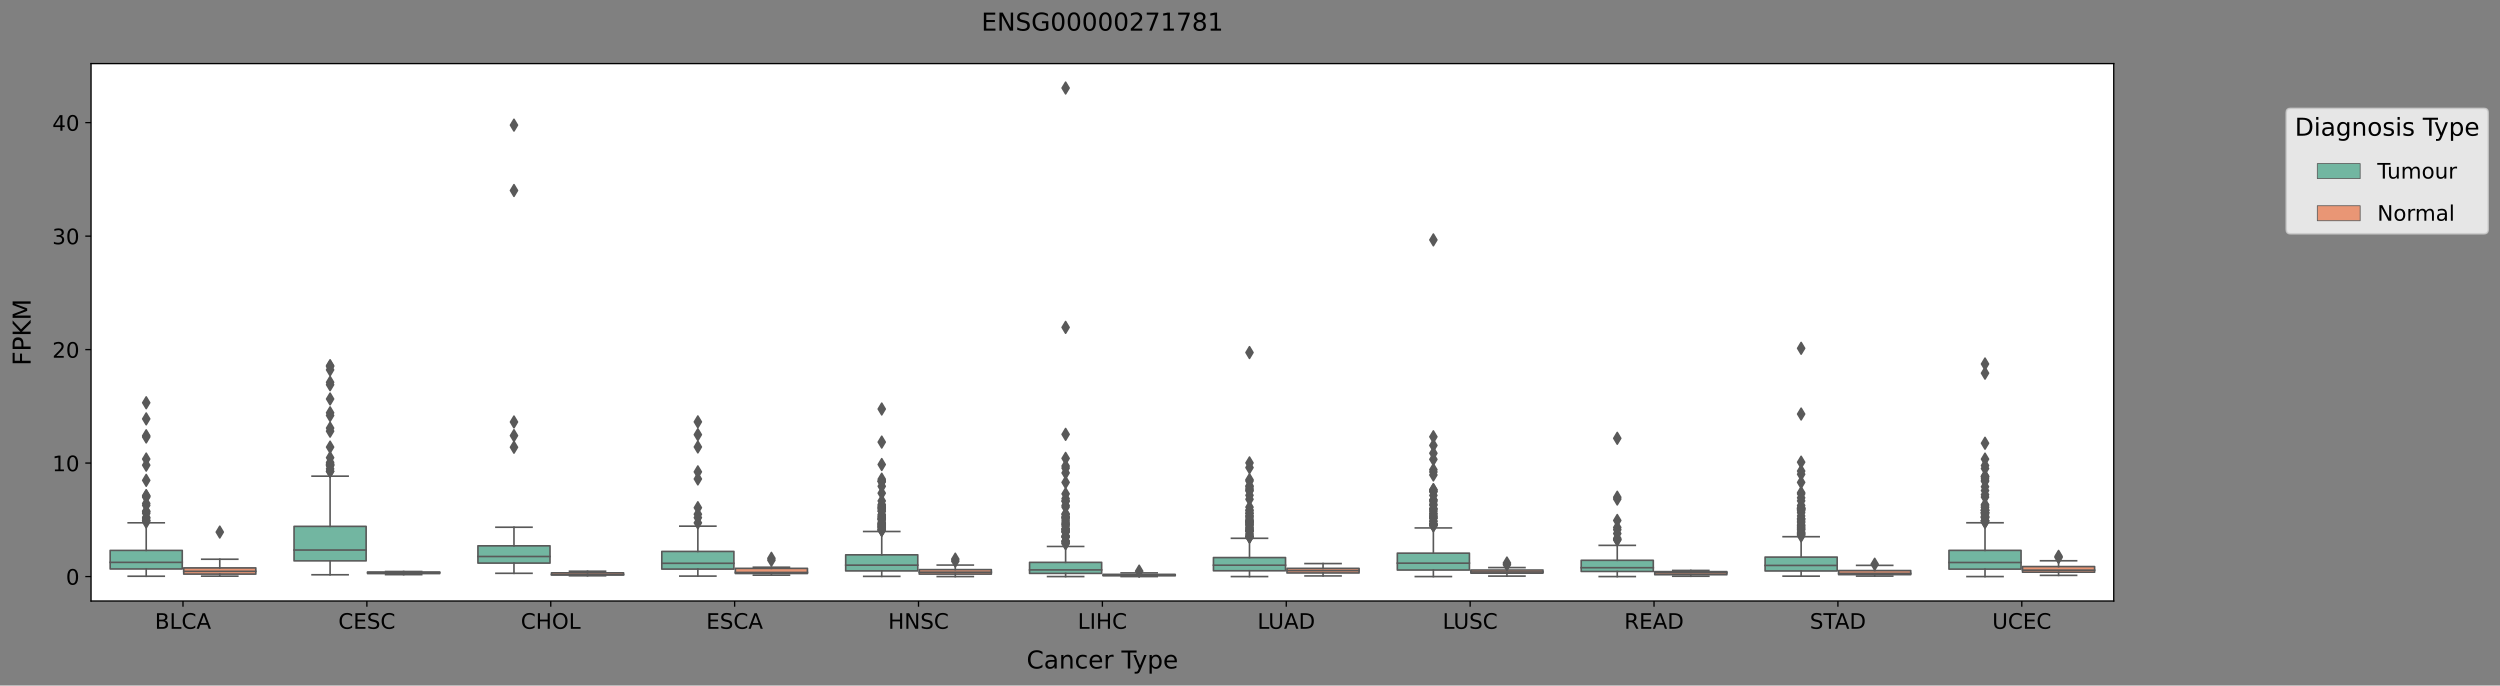 <?xml version="1.0" encoding="utf-8" standalone="no"?>
<!DOCTYPE svg PUBLIC "-//W3C//DTD SVG 1.1//EN"
  "http://www.w3.org/Graphics/SVG/1.1/DTD/svg11.dtd">
<!-- Created with matplotlib (https://matplotlib.org/) -->
<svg height="416.056pt" version="1.1" viewBox="0 0 1517.295 416.056" width="1517.295pt" xmlns="http://www.w3.org/2000/svg" xmlns:xlink="http://www.w3.org/1999/xlink">
 <rect x="0" y="0" width="1517.295" height="416.056" fill="#808080" stroke="none"/>
 <defs>
  <style type="text/css">*{stroke-linecap:butt;stroke-linejoin:round;}</style>
 </defs>
 <g id="figure_1">
  <g id="patch_1">
   <path d="M 0 416.056 
L 1517.295 416.056 
L 1517.295 0 
L 0 0 
z
" style="fill:none;"/>
  </g>
  <g id="axes_1">
   <g id="patch_2">
    <path d="M 55.26 364.758 
L 1282.86 364.758 
L 1282.86 38.598 
L 55.26 38.598 
z
" style="fill:#ffffff;"/>
   </g>
   <g id="patch_3">
    <path clip-path="url(#pe1392a46c1)" d="M 66.866 345.302 
L 110.613 345.302 
L 110.613 334.05 
L 66.866 334.05 
L 66.866 345.302 
z
" style="fill:#72b6a1;stroke:#595959;stroke-linejoin:miter;"/>
   </g>
   <g id="patch_4">
    <path clip-path="url(#pe1392a46c1)" d="M 111.506 348.427 
L 155.253 348.427 
L 155.253 344.665 
L 111.506 344.665 
L 111.506 348.427 
z
" style="fill:#e99675;stroke:#595959;stroke-linejoin:miter;"/>
   </g>
   <g id="patch_5">
    <path clip-path="url(#pe1392a46c1)" d="M 178.466 340.406 
L 222.213 340.406 
L 222.213 319.476 
L 178.466 319.476 
L 178.466 340.406 
z
" style="fill:#72b6a1;stroke:#595959;stroke-linejoin:miter;"/>
   </g>
   <g id="patch_6">
    <path clip-path="url(#pe1392a46c1)" d="M 223.106 348.127 
L 266.853 348.127 
L 266.853 347.175 
L 223.106 347.175 
L 223.106 348.127 
z
" style="fill:#e99675;stroke:#595959;stroke-linejoin:miter;"/>
   </g>
   <g id="patch_7">
    <path clip-path="url(#pe1392a46c1)" d="M 290.066 341.754 
L 333.813 341.754 
L 333.813 331.268 
L 290.066 331.268 
L 290.066 341.754 
z
" style="fill:#72b6a1;stroke:#595959;stroke-linejoin:miter;"/>
   </g>
   <g id="patch_8">
    <path clip-path="url(#pe1392a46c1)" d="M 334.706 348.984 
L 378.453 348.984 
L 378.453 347.659 
L 334.706 347.659 
L 334.706 348.984 
z
" style="fill:#e99675;stroke:#595959;stroke-linejoin:miter;"/>
   </g>
   <g id="patch_9">
    <path clip-path="url(#pe1392a46c1)" d="M 401.666 345.408 
L 445.413 345.408 
L 445.413 334.669 
L 401.666 334.669 
L 401.666 345.408 
z
" style="fill:#72b6a1;stroke:#595959;stroke-linejoin:miter;"/>
   </g>
   <g id="patch_10">
    <path clip-path="url(#pe1392a46c1)" d="M 446.306 348.065 
L 490.053 348.065 
L 490.053 344.949 
L 446.306 344.949 
L 446.306 348.065 
z
" style="fill:#e99675;stroke:#595959;stroke-linejoin:miter;"/>
   </g>
   <g id="patch_11">
    <path clip-path="url(#pe1392a46c1)" d="M 513.266 346.494 
L 557.013 346.494 
L 557.013 336.74 
L 513.266 336.74 
L 513.266 346.494 
z
" style="fill:#72b6a1;stroke:#595959;stroke-linejoin:miter;"/>
   </g>
   <g id="patch_12">
    <path clip-path="url(#pe1392a46c1)" d="M 557.906 348.437 
L 601.653 348.437 
L 601.653 345.699 
L 557.906 345.699 
L 557.906 348.437 
z
" style="fill:#e99675;stroke:#595959;stroke-linejoin:miter;"/>
   </g>
   <g id="patch_13">
    <path clip-path="url(#pe1392a46c1)" d="M 624.866 348.01 
L 668.613 348.01 
L 668.613 341.313 
L 624.866 341.313 
L 624.866 348.01 
z
" style="fill:#72b6a1;stroke:#595959;stroke-linejoin:miter;"/>
   </g>
   <g id="patch_14">
    <path clip-path="url(#pe1392a46c1)" d="M 669.506 349.469 
L 713.253 349.469 
L 713.253 348.6 
L 669.506 348.6 
L 669.506 349.469 
z
" style="fill:#e99675;stroke:#595959;stroke-linejoin:miter;"/>
   </g>
   <g id="patch_15">
    <path clip-path="url(#pe1392a46c1)" d="M 736.466 346.401 
L 780.213 346.401 
L 780.213 338.393 
L 736.466 338.393 
L 736.466 346.401 
z
" style="fill:#72b6a1;stroke:#595959;stroke-linejoin:miter;"/>
   </g>
   <g id="patch_16">
    <path clip-path="url(#pe1392a46c1)" d="M 781.106 347.751 
L 824.853 347.751 
L 824.853 344.966 
L 781.106 344.966 
L 781.106 347.751 
z
" style="fill:#e99675;stroke:#595959;stroke-linejoin:miter;"/>
   </g>
   <g id="patch_17">
    <path clip-path="url(#pe1392a46c1)" d="M 848.066 345.97 
L 891.813 345.97 
L 891.813 335.718 
L 848.066 335.718 
L 848.066 345.97 
z
" style="fill:#72b6a1;stroke:#595959;stroke-linejoin:miter;"/>
   </g>
   <g id="patch_18">
    <path clip-path="url(#pe1392a46c1)" d="M 892.706 347.851 
L 936.453 347.851 
L 936.453 345.946 
L 892.706 345.946 
L 892.706 347.851 
z
" style="fill:#e99675;stroke:#595959;stroke-linejoin:miter;"/>
   </g>
   <g id="patch_19">
    <path clip-path="url(#pe1392a46c1)" d="M 959.666 346.836 
L 1003.413 346.836 
L 1003.413 340.067 
L 959.666 340.067 
L 959.666 346.836 
z
" style="fill:#72b6a1;stroke:#595959;stroke-linejoin:miter;"/>
   </g>
   <g id="patch_20">
    <path clip-path="url(#pe1392a46c1)" d="M 1004.306 348.797 
L 1048.053 348.797 
L 1048.053 346.911 
L 1004.306 346.911 
L 1004.306 348.797 
z
" style="fill:#e99675;stroke:#595959;stroke-linejoin:miter;"/>
   </g>
   <g id="patch_21">
    <path clip-path="url(#pe1392a46c1)" d="M 1071.266 346.517 
L 1115.013 346.517 
L 1115.013 338.109 
L 1071.266 338.109 
L 1071.266 346.517 
z
" style="fill:#72b6a1;stroke:#595959;stroke-linejoin:miter;"/>
   </g>
   <g id="patch_22">
    <path clip-path="url(#pe1392a46c1)" d="M 1115.906 348.759 
L 1159.653 348.759 
L 1159.653 346.287 
L 1115.906 346.287 
L 1115.906 348.759 
z
" style="fill:#e99675;stroke:#595959;stroke-linejoin:miter;"/>
   </g>
   <g id="patch_23">
    <path clip-path="url(#pe1392a46c1)" d="M 1182.866 345.414 
L 1226.613 345.414 
L 1226.613 334.042 
L 1182.866 334.042 
L 1182.866 345.414 
z
" style="fill:#72b6a1;stroke:#595959;stroke-linejoin:miter;"/>
   </g>
   <g id="patch_24">
    <path clip-path="url(#pe1392a46c1)" d="M 1227.506 347.276 
L 1271.253 347.276 
L 1271.253 343.874 
L 1227.506 343.874 
L 1227.506 347.276 
z
" style="fill:#e99675;stroke:#595959;stroke-linejoin:miter;"/>
   </g>
   <g id="patch_25">
    <path clip-path="url(#pe1392a46c1)" d="M 111.06 349.932 
L 111.06 349.932 
L 111.06 349.932 
L 111.06 349.932 
z
" style="fill:#72b6a1;stroke:#595959;stroke-linejoin:miter;stroke-width:0.5;"/>
   </g>
   <g id="patch_26">
    <path clip-path="url(#pe1392a46c1)" d="M 111.06 349.932 
L 111.06 349.932 
L 111.06 349.932 
L 111.06 349.932 
z
" style="fill:#e99675;stroke:#595959;stroke-linejoin:miter;stroke-width:0.5;"/>
   </g>
   <g id="matplotlib.axis_1">
    <g id="xtick_1">
     <g id="line2d_1">
      <defs>
       <path d="M 0 0 
L 0 3.5 
" id="mc0ffeb49e9" style="stroke:#000000;stroke-width:0.8;"/>
      </defs>
      <g>
       <use style="stroke:#000000;stroke-width:0.8;" x="111.06" xlink:href="#mc0ffeb49e9" y="364.758"/>
      </g>
     </g>
     <g id="text_1">
      <!-- BLCA -->
      <g transform="translate(93.993 381.636)scale(0.13 -0.13)">
       <defs>
        <path d="M 19.672 34.812 
L 19.672 8.109 
L 35.5 8.109 
Q 43.453 8.109 47.281 11.406 
Q 51.125 14.703 51.125 21.484 
Q 51.125 28.328 47.281 31.562 
Q 43.453 34.812 35.5 34.812 
z
M 19.672 64.797 
L 19.672 42.828 
L 34.281 42.828 
Q 41.5 42.828 45.031 45.531 
Q 48.578 48.25 48.578 53.812 
Q 48.578 59.328 45.031 62.062 
Q 41.5 64.797 34.281 64.797 
z
M 9.812 72.906 
L 35.016 72.906 
Q 46.297 72.906 52.391 68.219 
Q 58.5 63.531 58.5 54.891 
Q 58.5 48.188 55.375 44.234 
Q 52.25 40.281 46.188 39.312 
Q 53.469 37.75 57.5 32.781 
Q 61.531 27.828 61.531 20.406 
Q 61.531 10.641 54.891 5.312 
Q 48.25 0 35.984 0 
L 9.812 0 
z
" id="DejaVuSans-66"/>
        <path d="M 9.812 72.906 
L 19.672 72.906 
L 19.672 8.297 
L 55.172 8.297 
L 55.172 0 
L 9.812 0 
z
" id="DejaVuSans-76"/>
        <path d="M 64.406 67.281 
L 64.406 56.891 
Q 59.422 61.531 53.781 63.812 
Q 48.141 66.109 41.797 66.109 
Q 29.297 66.109 22.656 58.469 
Q 16.016 50.828 16.016 36.375 
Q 16.016 21.969 22.656 14.328 
Q 29.297 6.688 41.797 6.688 
Q 48.141 6.688 53.781 8.984 
Q 59.422 11.281 64.406 15.922 
L 64.406 5.609 
Q 59.234 2.094 53.438 0.328 
Q 47.656 -1.422 41.219 -1.422 
Q 24.656 -1.422 15.125 8.703 
Q 5.609 18.844 5.609 36.375 
Q 5.609 53.953 15.125 64.078 
Q 24.656 74.219 41.219 74.219 
Q 47.75 74.219 53.531 72.484 
Q 59.328 70.75 64.406 67.281 
z
" id="DejaVuSans-67"/>
        <path d="M 34.188 63.188 
L 20.797 26.906 
L 47.609 26.906 
z
M 28.609 72.906 
L 39.797 72.906 
L 67.578 0 
L 57.328 0 
L 50.688 18.703 
L 17.828 18.703 
L 11.188 0 
L 0.781 0 
z
" id="DejaVuSans-65"/>
       </defs>
       <use xlink:href="#DejaVuSans-66"/>
       <use x="68.604" xlink:href="#DejaVuSans-76"/>
       <use x="124.316" xlink:href="#DejaVuSans-67"/>
       <use x="194.141" xlink:href="#DejaVuSans-65"/>
      </g>
     </g>
    </g>
    <g id="xtick_2">
     <g id="line2d_2">
      <g>
       <use style="stroke:#000000;stroke-width:0.8;" x="222.66" xlink:href="#mc0ffeb49e9" y="364.758"/>
      </g>
     </g>
     <g id="text_2">
      <!-- CESC -->
      <g transform="translate(205.348 381.636)scale(0.13 -0.13)">
       <defs>
        <path d="M 9.812 72.906 
L 55.906 72.906 
L 55.906 64.594 
L 19.672 64.594 
L 19.672 43.016 
L 54.391 43.016 
L 54.391 34.719 
L 19.672 34.719 
L 19.672 8.297 
L 56.781 8.297 
L 56.781 0 
L 9.812 0 
z
" id="DejaVuSans-69"/>
        <path d="M 53.516 70.516 
L 53.516 60.891 
Q 47.906 63.578 42.922 64.891 
Q 37.938 66.219 33.297 66.219 
Q 25.25 66.219 20.875 63.094 
Q 16.5 59.969 16.5 54.203 
Q 16.5 49.359 19.406 46.891 
Q 22.312 44.438 30.422 42.922 
L 36.375 41.703 
Q 47.406 39.594 52.656 34.297 
Q 57.906 29 57.906 20.125 
Q 57.906 9.516 50.797 4.047 
Q 43.703 -1.422 29.984 -1.422 
Q 24.812 -1.422 18.969 -0.25 
Q 13.141 0.922 6.891 3.219 
L 6.891 13.375 
Q 12.891 10.016 18.656 8.297 
Q 24.422 6.594 29.984 6.594 
Q 38.422 6.594 43.016 9.906 
Q 47.609 13.234 47.609 19.391 
Q 47.609 24.75 44.312 27.781 
Q 41.016 30.812 33.5 32.328 
L 27.484 33.5 
Q 16.453 35.688 11.516 40.375 
Q 6.594 45.062 6.594 53.422 
Q 6.594 63.094 13.406 68.656 
Q 20.219 74.219 32.172 74.219 
Q 37.312 74.219 42.625 73.281 
Q 47.953 72.359 53.516 70.516 
z
" id="DejaVuSans-83"/>
       </defs>
       <use xlink:href="#DejaVuSans-67"/>
       <use x="69.824" xlink:href="#DejaVuSans-69"/>
       <use x="133.008" xlink:href="#DejaVuSans-83"/>
       <use x="196.484" xlink:href="#DejaVuSans-67"/>
      </g>
     </g>
    </g>
    <g id="xtick_3">
     <g id="line2d_3">
      <g>
       <use style="stroke:#000000;stroke-width:0.8;" x="334.26" xlink:href="#mc0ffeb49e9" y="364.758"/>
      </g>
     </g>
     <g id="text_3">
      <!-- CHOL -->
      <g transform="translate(316.094 381.636)scale(0.13 -0.13)">
       <defs>
        <path d="M 9.812 72.906 
L 19.672 72.906 
L 19.672 43.016 
L 55.516 43.016 
L 55.516 72.906 
L 65.375 72.906 
L 65.375 0 
L 55.516 0 
L 55.516 34.719 
L 19.672 34.719 
L 19.672 0 
L 9.812 0 
z
" id="DejaVuSans-72"/>
        <path d="M 39.406 66.219 
Q 28.656 66.219 22.328 58.203 
Q 16.016 50.203 16.016 36.375 
Q 16.016 22.609 22.328 14.594 
Q 28.656 6.594 39.406 6.594 
Q 50.141 6.594 56.422 14.594 
Q 62.703 22.609 62.703 36.375 
Q 62.703 50.203 56.422 58.203 
Q 50.141 66.219 39.406 66.219 
z
M 39.406 74.219 
Q 54.734 74.219 63.906 63.938 
Q 73.094 53.656 73.094 36.375 
Q 73.094 19.141 63.906 8.859 
Q 54.734 -1.422 39.406 -1.422 
Q 24.031 -1.422 14.812 8.828 
Q 5.609 19.094 5.609 36.375 
Q 5.609 53.656 14.812 63.938 
Q 24.031 74.219 39.406 74.219 
z
" id="DejaVuSans-79"/>
       </defs>
       <use xlink:href="#DejaVuSans-67"/>
       <use x="69.824" xlink:href="#DejaVuSans-72"/>
       <use x="145.02" xlink:href="#DejaVuSans-79"/>
       <use x="223.73" xlink:href="#DejaVuSans-76"/>
      </g>
     </g>
    </g>
    <g id="xtick_4">
     <g id="line2d_4">
      <g>
       <use style="stroke:#000000;stroke-width:0.8;" x="445.86" xlink:href="#mc0ffeb49e9" y="364.758"/>
      </g>
     </g>
     <g id="text_4">
      <!-- ESCA -->
      <g transform="translate(428.641 381.636)scale(0.13 -0.13)">
       <use xlink:href="#DejaVuSans-69"/>
       <use x="63.184" xlink:href="#DejaVuSans-83"/>
       <use x="126.66" xlink:href="#DejaVuSans-67"/>
       <use x="196.484" xlink:href="#DejaVuSans-65"/>
      </g>
     </g>
    </g>
    <g id="xtick_5">
     <g id="line2d_5">
      <g>
       <use style="stroke:#000000;stroke-width:0.8;" x="557.46" xlink:href="#mc0ffeb49e9" y="364.758"/>
      </g>
     </g>
     <g id="text_5">
      <!-- HNSC -->
      <g transform="translate(539.043 381.636)scale(0.13 -0.13)">
       <defs>
        <path d="M 9.812 72.906 
L 23.094 72.906 
L 55.422 11.922 
L 55.422 72.906 
L 64.984 72.906 
L 64.984 0 
L 51.703 0 
L 19.391 60.984 
L 19.391 0 
L 9.812 0 
z
" id="DejaVuSans-78"/>
       </defs>
       <use xlink:href="#DejaVuSans-72"/>
       <use x="75.195" xlink:href="#DejaVuSans-78"/>
       <use x="150" xlink:href="#DejaVuSans-83"/>
       <use x="213.477" xlink:href="#DejaVuSans-67"/>
      </g>
     </g>
    </g>
    <g id="xtick_6">
     <g id="line2d_6">
      <g>
       <use style="stroke:#000000;stroke-width:0.8;" x="669.06" xlink:href="#mc0ffeb49e9" y="364.758"/>
      </g>
     </g>
     <g id="text_6">
      <!-- LIHC -->
      <g transform="translate(654.093 381.636)scale(0.13 -0.13)">
       <defs>
        <path d="M 9.812 72.906 
L 19.672 72.906 
L 19.672 0 
L 9.812 0 
z
" id="DejaVuSans-73"/>
       </defs>
       <use xlink:href="#DejaVuSans-76"/>
       <use x="55.713" xlink:href="#DejaVuSans-73"/>
       <use x="85.205" xlink:href="#DejaVuSans-72"/>
       <use x="160.4" xlink:href="#DejaVuSans-67"/>
      </g>
     </g>
    </g>
    <g id="xtick_7">
     <g id="line2d_7">
      <g>
       <use style="stroke:#000000;stroke-width:0.8;" x="780.66" xlink:href="#mc0ffeb49e9" y="364.758"/>
      </g>
     </g>
     <g id="text_7">
      <!-- LUAD -->
      <g transform="translate(763.154 381.636)scale(0.13 -0.13)">
       <defs>
        <path d="M 8.688 72.906 
L 18.609 72.906 
L 18.609 28.609 
Q 18.609 16.891 22.844 11.734 
Q 27.094 6.594 36.625 6.594 
Q 46.094 6.594 50.344 11.734 
Q 54.594 16.891 54.594 28.609 
L 54.594 72.906 
L 64.5 72.906 
L 64.5 27.391 
Q 64.5 13.141 57.438 5.859 
Q 50.391 -1.422 36.625 -1.422 
Q 22.797 -1.422 15.734 5.859 
Q 8.688 13.141 8.688 27.391 
z
" id="DejaVuSans-85"/>
        <path d="M 19.672 64.797 
L 19.672 8.109 
L 31.594 8.109 
Q 46.688 8.109 53.688 14.938 
Q 60.688 21.781 60.688 36.531 
Q 60.688 51.172 53.688 57.984 
Q 46.688 64.797 31.594 64.797 
z
M 9.812 72.906 
L 30.078 72.906 
Q 51.266 72.906 61.172 64.094 
Q 71.094 55.281 71.094 36.531 
Q 71.094 17.672 61.125 8.828 
Q 51.172 0 30.078 0 
L 9.812 0 
z
" id="DejaVuSans-68"/>
       </defs>
       <use xlink:href="#DejaVuSans-76"/>
       <use x="50.713" xlink:href="#DejaVuSans-85"/>
       <use x="123.906" xlink:href="#DejaVuSans-65"/>
       <use x="192.314" xlink:href="#DejaVuSans-68"/>
      </g>
     </g>
    </g>
    <g id="xtick_8">
     <g id="line2d_8">
      <g>
       <use style="stroke:#000000;stroke-width:0.8;" x="892.26" xlink:href="#mc0ffeb49e9" y="364.758"/>
      </g>
     </g>
     <g id="text_8">
      <!-- LUSC -->
      <g transform="translate(875.54 381.636)scale(0.13 -0.13)">
       <use xlink:href="#DejaVuSans-76"/>
       <use x="50.713" xlink:href="#DejaVuSans-85"/>
       <use x="123.906" xlink:href="#DejaVuSans-83"/>
       <use x="187.383" xlink:href="#DejaVuSans-67"/>
      </g>
     </g>
    </g>
    <g id="xtick_9">
     <g id="line2d_9">
      <g>
       <use style="stroke:#000000;stroke-width:0.8;" x="1003.86" xlink:href="#mc0ffeb49e9" y="364.758"/>
      </g>
     </g>
     <g id="text_9">
      <!-- READ -->
      <g transform="translate(985.785 381.636)scale(0.13 -0.13)">
       <defs>
        <path d="M 44.391 34.188 
Q 47.562 33.109 50.562 29.594 
Q 53.562 26.078 56.594 19.922 
L 66.609 0 
L 56 0 
L 46.688 18.703 
Q 43.062 26.031 39.672 28.422 
Q 36.281 30.812 30.422 30.812 
L 19.672 30.812 
L 19.672 0 
L 9.812 0 
L 9.812 72.906 
L 32.078 72.906 
Q 44.578 72.906 50.734 67.672 
Q 56.891 62.453 56.891 51.906 
Q 56.891 45.016 53.688 40.469 
Q 50.484 35.938 44.391 34.188 
z
M 19.672 64.797 
L 19.672 38.922 
L 32.078 38.922 
Q 39.203 38.922 42.844 42.219 
Q 46.484 45.516 46.484 51.906 
Q 46.484 58.297 42.844 61.547 
Q 39.203 64.797 32.078 64.797 
z
" id="DejaVuSans-82"/>
       </defs>
       <use xlink:href="#DejaVuSans-82"/>
       <use x="69.482" xlink:href="#DejaVuSans-69"/>
       <use x="132.666" xlink:href="#DejaVuSans-65"/>
       <use x="201.074" xlink:href="#DejaVuSans-68"/>
      </g>
     </g>
    </g>
    <g id="xtick_10">
     <g id="line2d_10">
      <g>
       <use style="stroke:#000000;stroke-width:0.8;" x="1115.46" xlink:href="#mc0ffeb49e9" y="364.758"/>
      </g>
     </g>
     <g id="text_10">
      <!-- STAD -->
      <g transform="translate(1098.415 381.636)scale(0.13 -0.13)">
       <defs>
        <path d="M -0.297 72.906 
L 61.375 72.906 
L 61.375 64.594 
L 35.5 64.594 
L 35.5 0 
L 25.594 0 
L 25.594 64.594 
L -0.297 64.594 
z
" id="DejaVuSans-84"/>
       </defs>
       <use xlink:href="#DejaVuSans-83"/>
       <use x="63.477" xlink:href="#DejaVuSans-84"/>
       <use x="116.811" xlink:href="#DejaVuSans-65"/>
       <use x="185.219" xlink:href="#DejaVuSans-68"/>
      </g>
     </g>
    </g>
    <g id="xtick_11">
     <g id="line2d_11">
      <g>
       <use style="stroke:#000000;stroke-width:0.8;" x="1227.06" xlink:href="#mc0ffeb49e9" y="364.758"/>
      </g>
     </g>
     <g id="text_11">
      <!-- UCEC -->
      <g transform="translate(1209.118 381.636)scale(0.13 -0.13)">
       <use xlink:href="#DejaVuSans-85"/>
       <use x="73.193" xlink:href="#DejaVuSans-67"/>
       <use x="143.018" xlink:href="#DejaVuSans-69"/>
       <use x="206.201" xlink:href="#DejaVuSans-67"/>
      </g>
     </g>
    </g>
    <g id="text_12">
     <!-- Cancer Type -->
     <g transform="translate(623.044 405.737)scale(0.15 -0.15)">
      <defs>
       <path d="M 34.281 27.484 
Q 23.391 27.484 19.188 25 
Q 14.984 22.516 14.984 16.5 
Q 14.984 11.719 18.141 8.906 
Q 21.297 6.109 26.703 6.109 
Q 34.188 6.109 38.703 11.406 
Q 43.219 16.703 43.219 25.484 
L 43.219 27.484 
z
M 52.203 31.203 
L 52.203 0 
L 43.219 0 
L 43.219 8.297 
Q 40.141 3.328 35.547 0.953 
Q 30.953 -1.422 24.312 -1.422 
Q 15.922 -1.422 10.953 3.297 
Q 6 8.016 6 15.922 
Q 6 25.141 12.172 29.828 
Q 18.359 34.516 30.609 34.516 
L 43.219 34.516 
L 43.219 35.406 
Q 43.219 41.609 39.141 45 
Q 35.062 48.391 27.688 48.391 
Q 23 48.391 18.547 47.266 
Q 14.109 46.141 10.016 43.891 
L 10.016 52.203 
Q 14.938 54.109 19.578 55.047 
Q 24.219 56 28.609 56 
Q 40.484 56 46.344 49.844 
Q 52.203 43.703 52.203 31.203 
z
" id="DejaVuSans-97"/>
       <path d="M 54.891 33.016 
L 54.891 0 
L 45.906 0 
L 45.906 32.719 
Q 45.906 40.484 42.875 44.328 
Q 39.844 48.188 33.797 48.188 
Q 26.516 48.188 22.312 43.547 
Q 18.109 38.922 18.109 30.906 
L 18.109 0 
L 9.078 0 
L 9.078 54.688 
L 18.109 54.688 
L 18.109 46.188 
Q 21.344 51.125 25.703 53.562 
Q 30.078 56 35.797 56 
Q 45.219 56 50.047 50.172 
Q 54.891 44.344 54.891 33.016 
z
" id="DejaVuSans-110"/>
       <path d="M 48.781 52.594 
L 48.781 44.188 
Q 44.969 46.297 41.141 47.344 
Q 37.312 48.391 33.406 48.391 
Q 24.656 48.391 19.812 42.844 
Q 14.984 37.312 14.984 27.297 
Q 14.984 17.281 19.812 11.734 
Q 24.656 6.203 33.406 6.203 
Q 37.312 6.203 41.141 7.25 
Q 44.969 8.297 48.781 10.406 
L 48.781 2.094 
Q 45.016 0.344 40.984 -0.531 
Q 36.969 -1.422 32.422 -1.422 
Q 20.062 -1.422 12.781 6.344 
Q 5.516 14.109 5.516 27.297 
Q 5.516 40.672 12.859 48.328 
Q 20.219 56 33.016 56 
Q 37.156 56 41.109 55.141 
Q 45.062 54.297 48.781 52.594 
z
" id="DejaVuSans-99"/>
       <path d="M 56.203 29.594 
L 56.203 25.203 
L 14.891 25.203 
Q 15.484 15.922 20.484 11.062 
Q 25.484 6.203 34.422 6.203 
Q 39.594 6.203 44.453 7.469 
Q 49.312 8.734 54.109 11.281 
L 54.109 2.781 
Q 49.266 0.734 44.188 -0.344 
Q 39.109 -1.422 33.891 -1.422 
Q 20.797 -1.422 13.156 6.188 
Q 5.516 13.812 5.516 26.812 
Q 5.516 40.234 12.766 48.109 
Q 20.016 56 32.328 56 
Q 43.359 56 49.781 48.891 
Q 56.203 41.797 56.203 29.594 
z
M 47.219 32.234 
Q 47.125 39.594 43.094 43.984 
Q 39.062 48.391 32.422 48.391 
Q 24.906 48.391 20.391 44.141 
Q 15.875 39.891 15.188 32.172 
z
" id="DejaVuSans-101"/>
       <path d="M 41.109 46.297 
Q 39.594 47.172 37.812 47.578 
Q 36.031 48 33.891 48 
Q 26.266 48 22.188 43.047 
Q 18.109 38.094 18.109 28.812 
L 18.109 0 
L 9.078 0 
L 9.078 54.688 
L 18.109 54.688 
L 18.109 46.188 
Q 20.953 51.172 25.484 53.578 
Q 30.031 56 36.531 56 
Q 37.453 56 38.578 55.875 
Q 39.703 55.766 41.062 55.516 
z
" id="DejaVuSans-114"/>
       <path id="DejaVuSans-32"/>
       <path d="M 32.172 -5.078 
Q 28.375 -14.844 24.75 -17.812 
Q 21.141 -20.797 15.094 -20.797 
L 7.906 -20.797 
L 7.906 -13.281 
L 13.188 -13.281 
Q 16.891 -13.281 18.938 -11.516 
Q 21 -9.766 23.484 -3.219 
L 25.094 0.875 
L 2.984 54.688 
L 12.5 54.688 
L 29.594 11.922 
L 46.688 54.688 
L 56.203 54.688 
z
" id="DejaVuSans-121"/>
       <path d="M 18.109 8.203 
L 18.109 -20.797 
L 9.078 -20.797 
L 9.078 54.688 
L 18.109 54.688 
L 18.109 46.391 
Q 20.953 51.266 25.266 53.625 
Q 29.594 56 35.594 56 
Q 45.562 56 51.781 48.094 
Q 58.016 40.188 58.016 27.297 
Q 58.016 14.406 51.781 6.484 
Q 45.562 -1.422 35.594 -1.422 
Q 29.594 -1.422 25.266 0.953 
Q 20.953 3.328 18.109 8.203 
z
M 48.688 27.297 
Q 48.688 37.203 44.609 42.844 
Q 40.531 48.484 33.406 48.484 
Q 26.266 48.484 22.188 42.844 
Q 18.109 37.203 18.109 27.297 
Q 18.109 17.391 22.188 11.75 
Q 26.266 6.109 33.406 6.109 
Q 40.531 6.109 44.609 11.75 
Q 48.688 17.391 48.688 27.297 
z
" id="DejaVuSans-112"/>
      </defs>
      <use xlink:href="#DejaVuSans-67"/>
      <use x="69.824" xlink:href="#DejaVuSans-97"/>
      <use x="131.104" xlink:href="#DejaVuSans-110"/>
      <use x="194.482" xlink:href="#DejaVuSans-99"/>
      <use x="249.463" xlink:href="#DejaVuSans-101"/>
      <use x="310.986" xlink:href="#DejaVuSans-114"/>
      <use x="352.1" xlink:href="#DejaVuSans-32"/>
      <use x="383.887" xlink:href="#DejaVuSans-84"/>
      <use x="429.346" xlink:href="#DejaVuSans-121"/>
      <use x="488.525" xlink:href="#DejaVuSans-112"/>
      <use x="552.002" xlink:href="#DejaVuSans-101"/>
     </g>
    </g>
   </g>
   <g id="matplotlib.axis_2">
    <g id="ytick_1">
     <g id="line2d_12">
      <defs>
       <path d="M 0 0 
L -3.5 0 
" id="m70dbb067d5" style="stroke:#000000;stroke-width:0.8;"/>
      </defs>
      <g>
       <use style="stroke:#000000;stroke-width:0.8;" x="55.26" xlink:href="#m70dbb067d5" y="349.932"/>
      </g>
     </g>
     <g id="text_13">
      <!-- 0 -->
      <g transform="translate(39.988 354.871)scale(0.13 -0.13)">
       <defs>
        <path d="M 31.781 66.406 
Q 24.172 66.406 20.328 58.906 
Q 16.5 51.422 16.5 36.375 
Q 16.5 21.391 20.328 13.891 
Q 24.172 6.391 31.781 6.391 
Q 39.453 6.391 43.281 13.891 
Q 47.125 21.391 47.125 36.375 
Q 47.125 51.422 43.281 58.906 
Q 39.453 66.406 31.781 66.406 
z
M 31.781 74.219 
Q 44.047 74.219 50.516 64.516 
Q 56.984 54.828 56.984 36.375 
Q 56.984 17.969 50.516 8.266 
Q 44.047 -1.422 31.781 -1.422 
Q 19.531 -1.422 13.062 8.266 
Q 6.594 17.969 6.594 36.375 
Q 6.594 54.828 13.062 64.516 
Q 19.531 74.219 31.781 74.219 
z
" id="DejaVuSans-48"/>
       </defs>
       <use xlink:href="#DejaVuSans-48"/>
      </g>
     </g>
    </g>
    <g id="ytick_2">
     <g id="line2d_13">
      <g>
       <use style="stroke:#000000;stroke-width:0.8;" x="55.26" xlink:href="#m70dbb067d5" y="281.055"/>
      </g>
     </g>
     <g id="text_14">
      <!-- 10 -->
      <g transform="translate(31.717 285.994)scale(0.13 -0.13)">
       <defs>
        <path d="M 12.406 8.297 
L 28.516 8.297 
L 28.516 63.922 
L 10.984 60.406 
L 10.984 69.391 
L 28.422 72.906 
L 38.281 72.906 
L 38.281 8.297 
L 54.391 8.297 
L 54.391 0 
L 12.406 0 
z
" id="DejaVuSans-49"/>
       </defs>
       <use xlink:href="#DejaVuSans-49"/>
       <use x="63.623" xlink:href="#DejaVuSans-48"/>
      </g>
     </g>
    </g>
    <g id="ytick_3">
     <g id="line2d_14">
      <g>
       <use style="stroke:#000000;stroke-width:0.8;" x="55.26" xlink:href="#m70dbb067d5" y="212.178"/>
      </g>
     </g>
     <g id="text_15">
      <!-- 20 -->
      <g transform="translate(31.717 217.117)scale(0.13 -0.13)">
       <defs>
        <path d="M 19.188 8.297 
L 53.609 8.297 
L 53.609 0 
L 7.328 0 
L 7.328 8.297 
Q 12.938 14.109 22.625 23.891 
Q 32.328 33.688 34.812 36.531 
Q 39.547 41.844 41.422 45.531 
Q 43.312 49.219 43.312 52.781 
Q 43.312 58.594 39.234 62.25 
Q 35.156 65.922 28.609 65.922 
Q 23.969 65.922 18.812 64.312 
Q 13.672 62.703 7.812 59.422 
L 7.812 69.391 
Q 13.766 71.781 18.938 73 
Q 24.125 74.219 28.422 74.219 
Q 39.75 74.219 46.484 68.547 
Q 53.219 62.891 53.219 53.422 
Q 53.219 48.922 51.531 44.891 
Q 49.859 40.875 45.406 35.406 
Q 44.188 33.984 37.641 27.219 
Q 31.109 20.453 19.188 8.297 
z
" id="DejaVuSans-50"/>
       </defs>
       <use xlink:href="#DejaVuSans-50"/>
       <use x="63.623" xlink:href="#DejaVuSans-48"/>
      </g>
     </g>
    </g>
    <g id="ytick_4">
     <g id="line2d_15">
      <g>
       <use style="stroke:#000000;stroke-width:0.8;" x="55.26" xlink:href="#m70dbb067d5" y="143.302"/>
      </g>
     </g>
     <g id="text_16">
      <!-- 30 -->
      <g transform="translate(31.717 148.241)scale(0.13 -0.13)">
       <defs>
        <path d="M 40.578 39.312 
Q 47.656 37.797 51.625 33 
Q 55.609 28.219 55.609 21.188 
Q 55.609 10.406 48.188 4.484 
Q 40.766 -1.422 27.094 -1.422 
Q 22.516 -1.422 17.656 -0.516 
Q 12.797 0.391 7.625 2.203 
L 7.625 11.719 
Q 11.719 9.328 16.594 8.109 
Q 21.484 6.891 26.812 6.891 
Q 36.078 6.891 40.938 10.547 
Q 45.797 14.203 45.797 21.188 
Q 45.797 27.641 41.281 31.266 
Q 36.766 34.906 28.719 34.906 
L 20.219 34.906 
L 20.219 43.016 
L 29.109 43.016 
Q 36.375 43.016 40.234 45.922 
Q 44.094 48.828 44.094 54.297 
Q 44.094 59.906 40.109 62.906 
Q 36.141 65.922 28.719 65.922 
Q 24.656 65.922 20.016 65.031 
Q 15.375 64.156 9.812 62.312 
L 9.812 71.094 
Q 15.438 72.656 20.344 73.438 
Q 25.25 74.219 29.594 74.219 
Q 40.828 74.219 47.359 69.109 
Q 53.906 64.016 53.906 55.328 
Q 53.906 49.266 50.438 45.094 
Q 46.969 40.922 40.578 39.312 
z
" id="DejaVuSans-51"/>
       </defs>
       <use xlink:href="#DejaVuSans-51"/>
       <use x="63.623" xlink:href="#DejaVuSans-48"/>
      </g>
     </g>
    </g>
    <g id="ytick_5">
     <g id="line2d_16">
      <g>
       <use style="stroke:#000000;stroke-width:0.8;" x="55.26" xlink:href="#m70dbb067d5" y="74.425"/>
      </g>
     </g>
     <g id="text_17">
      <!-- 40 -->
      <g transform="translate(31.717 79.364)scale(0.13 -0.13)">
       <defs>
        <path d="M 37.797 64.312 
L 12.891 25.391 
L 37.797 25.391 
z
M 35.203 72.906 
L 47.609 72.906 
L 47.609 25.391 
L 58.016 25.391 
L 58.016 17.188 
L 47.609 17.188 
L 47.609 0 
L 37.797 0 
L 37.797 17.188 
L 4.891 17.188 
L 4.891 26.703 
z
" id="DejaVuSans-52"/>
       </defs>
       <use xlink:href="#DejaVuSans-52"/>
       <use x="63.623" xlink:href="#DejaVuSans-48"/>
      </g>
     </g>
    </g>
    <g id="text_18">
     <!-- FPKM -->
     <g transform="translate(18.598 221.903)rotate(-90)scale(0.15 -0.15)">
      <defs>
       <path d="M 9.812 72.906 
L 51.703 72.906 
L 51.703 64.594 
L 19.672 64.594 
L 19.672 43.109 
L 48.578 43.109 
L 48.578 34.812 
L 19.672 34.812 
L 19.672 0 
L 9.812 0 
z
" id="DejaVuSans-70"/>
       <path d="M 19.672 64.797 
L 19.672 37.406 
L 32.078 37.406 
Q 38.969 37.406 42.719 40.969 
Q 46.484 44.531 46.484 51.125 
Q 46.484 57.672 42.719 61.234 
Q 38.969 64.797 32.078 64.797 
z
M 9.812 72.906 
L 32.078 72.906 
Q 44.344 72.906 50.609 67.359 
Q 56.891 61.812 56.891 51.125 
Q 56.891 40.328 50.609 34.812 
Q 44.344 29.297 32.078 29.297 
L 19.672 29.297 
L 19.672 0 
L 9.812 0 
z
" id="DejaVuSans-80"/>
       <path d="M 9.812 72.906 
L 19.672 72.906 
L 19.672 42.094 
L 52.391 72.906 
L 65.094 72.906 
L 28.906 38.922 
L 67.672 0 
L 54.688 0 
L 19.672 35.109 
L 19.672 0 
L 9.812 0 
z
" id="DejaVuSans-75"/>
       <path d="M 9.812 72.906 
L 24.516 72.906 
L 43.109 23.297 
L 61.812 72.906 
L 76.516 72.906 
L 76.516 0 
L 66.891 0 
L 66.891 64.016 
L 48.094 14.016 
L 38.188 14.016 
L 19.391 64.016 
L 19.391 0 
L 9.812 0 
z
" id="DejaVuSans-77"/>
      </defs>
      <use xlink:href="#DejaVuSans-70"/>
      <use x="57.52" xlink:href="#DejaVuSans-80"/>
      <use x="117.822" xlink:href="#DejaVuSans-75"/>
      <use x="183.398" xlink:href="#DejaVuSans-77"/>
     </g>
    </g>
   </g>
   <g id="line2d_17">
    <path clip-path="url(#pe1392a46c1)" d="M 88.74 345.302 
L 88.74 349.729 
" style="fill:none;stroke:#595959;stroke-linecap:square;"/>
   </g>
   <g id="line2d_18">
    <path clip-path="url(#pe1392a46c1)" d="M 88.74 334.05 
L 88.74 317.292 
" style="fill:none;stroke:#595959;stroke-linecap:square;"/>
   </g>
   <g id="line2d_19">
    <path clip-path="url(#pe1392a46c1)" d="M 77.803 349.729 
L 99.676 349.729 
" style="fill:none;stroke:#595959;stroke-linecap:square;"/>
   </g>
   <g id="line2d_20">
    <path clip-path="url(#pe1392a46c1)" d="M 77.803 317.292 
L 99.676 317.292 
" style="fill:none;stroke:#595959;stroke-linecap:square;"/>
   </g>
   <g id="line2d_21">
    <defs>
     <path d="M -0 3.536 
L 2.121 0 
L -0 -3.536 
L -2.121 -0 
z
" id="mdfb64bc7b7" style="stroke:#595959;stroke-linejoin:miter;"/>
    </defs>
    <g clip-path="url(#pe1392a46c1)">
     <use style="fill:#595959;stroke:#595959;stroke-linejoin:miter;" x="88.74" xlink:href="#mdfb64bc7b7" y="254.227"/>
     <use style="fill:#595959;stroke:#595959;stroke-linejoin:miter;" x="88.74" xlink:href="#mdfb64bc7b7" y="244.43"/>
     <use style="fill:#595959;stroke:#595959;stroke-linejoin:miter;" x="88.74" xlink:href="#mdfb64bc7b7" y="316.81"/>
     <use style="fill:#595959;stroke:#595959;stroke-linejoin:miter;" x="88.74" xlink:href="#mdfb64bc7b7" y="311.57"/>
     <use style="fill:#595959;stroke:#595959;stroke-linejoin:miter;" x="88.74" xlink:href="#mdfb64bc7b7" y="301.167"/>
     <use style="fill:#595959;stroke:#595959;stroke-linejoin:miter;" x="88.74" xlink:href="#mdfb64bc7b7" y="310.198"/>
     <use style="fill:#595959;stroke:#595959;stroke-linejoin:miter;" x="88.74" xlink:href="#mdfb64bc7b7" y="306.719"/>
     <use style="fill:#595959;stroke:#595959;stroke-linejoin:miter;" x="88.74" xlink:href="#mdfb64bc7b7" y="264.481"/>
     <use style="fill:#595959;stroke:#595959;stroke-linejoin:miter;" x="88.74" xlink:href="#mdfb64bc7b7" y="301.683"/>
     <use style="fill:#595959;stroke:#595959;stroke-linejoin:miter;" x="88.74" xlink:href="#mdfb64bc7b7" y="305.57"/>
     <use style="fill:#595959;stroke:#595959;stroke-linejoin:miter;" x="88.74" xlink:href="#mdfb64bc7b7" y="310.646"/>
     <use style="fill:#595959;stroke:#595959;stroke-linejoin:miter;" x="88.74" xlink:href="#mdfb64bc7b7" y="282.304"/>
     <use style="fill:#595959;stroke:#595959;stroke-linejoin:miter;" x="88.74" xlink:href="#mdfb64bc7b7" y="314.485"/>
     <use style="fill:#595959;stroke:#595959;stroke-linejoin:miter;" x="88.74" xlink:href="#mdfb64bc7b7" y="300.808"/>
     <use style="fill:#595959;stroke:#595959;stroke-linejoin:miter;" x="88.74" xlink:href="#mdfb64bc7b7" y="291.531"/>
     <use style="fill:#595959;stroke:#595959;stroke-linejoin:miter;" x="88.74" xlink:href="#mdfb64bc7b7" y="278.603"/>
     <use style="fill:#595959;stroke:#595959;stroke-linejoin:miter;" x="88.74" xlink:href="#mdfb64bc7b7" y="315.975"/>
     <use style="fill:#595959;stroke:#595959;stroke-linejoin:miter;" x="88.74" xlink:href="#mdfb64bc7b7" y="315.703"/>
     <use style="fill:#595959;stroke:#595959;stroke-linejoin:miter;" x="88.74" xlink:href="#mdfb64bc7b7" y="313.958"/>
     <use style="fill:#595959;stroke:#595959;stroke-linejoin:miter;" x="88.74" xlink:href="#mdfb64bc7b7" y="265.205"/>
    </g>
   </g>
   <g id="line2d_22">
    <path clip-path="url(#pe1392a46c1)" d="M 133.38 348.427 
L 133.38 349.696 
" style="fill:none;stroke:#595959;stroke-linecap:square;"/>
   </g>
   <g id="line2d_23">
    <path clip-path="url(#pe1392a46c1)" d="M 133.38 344.665 
L 133.38 339.395 
" style="fill:none;stroke:#595959;stroke-linecap:square;"/>
   </g>
   <g id="line2d_24">
    <path clip-path="url(#pe1392a46c1)" d="M 122.443 349.696 
L 144.316 349.696 
" style="fill:none;stroke:#595959;stroke-linecap:square;"/>
   </g>
   <g id="line2d_25">
    <path clip-path="url(#pe1392a46c1)" d="M 122.443 339.395 
L 144.316 339.395 
" style="fill:none;stroke:#595959;stroke-linecap:square;"/>
   </g>
   <g id="line2d_26">
    <g clip-path="url(#pe1392a46c1)">
     <use style="fill:#595959;stroke:#595959;stroke-linejoin:miter;" x="133.38" xlink:href="#mdfb64bc7b7" y="322.923"/>
    </g>
   </g>
   <g id="line2d_27">
    <path clip-path="url(#pe1392a46c1)" d="M 200.34 340.406 
L 200.34 348.823 
" style="fill:none;stroke:#595959;stroke-linecap:square;"/>
   </g>
   <g id="line2d_28">
    <path clip-path="url(#pe1392a46c1)" d="M 200.34 319.476 
L 200.34 288.982 
" style="fill:none;stroke:#595959;stroke-linecap:square;"/>
   </g>
   <g id="line2d_29">
    <path clip-path="url(#pe1392a46c1)" d="M 189.403 348.823 
L 211.276 348.823 
" style="fill:none;stroke:#595959;stroke-linecap:square;"/>
   </g>
   <g id="line2d_30">
    <path clip-path="url(#pe1392a46c1)" d="M 189.403 288.982 
L 211.276 288.982 
" style="fill:none;stroke:#595959;stroke-linecap:square;"/>
   </g>
   <g id="line2d_31">
    <g clip-path="url(#pe1392a46c1)">
     <use style="fill:#595959;stroke:#595959;stroke-linejoin:miter;" x="200.34" xlink:href="#mdfb64bc7b7" y="242.141"/>
     <use style="fill:#595959;stroke:#595959;stroke-linejoin:miter;" x="200.34" xlink:href="#mdfb64bc7b7" y="280.646"/>
     <use style="fill:#595959;stroke:#595959;stroke-linejoin:miter;" x="200.34" xlink:href="#mdfb64bc7b7" y="286.132"/>
     <use style="fill:#595959;stroke:#595959;stroke-linejoin:miter;" x="200.34" xlink:href="#mdfb64bc7b7" y="224.478"/>
     <use style="fill:#595959;stroke:#595959;stroke-linejoin:miter;" x="200.34" xlink:href="#mdfb64bc7b7" y="277.773"/>
     <use style="fill:#595959;stroke:#595959;stroke-linejoin:miter;" x="200.34" xlink:href="#mdfb64bc7b7" y="282.106"/>
     <use style="fill:#595959;stroke:#595959;stroke-linejoin:miter;" x="200.34" xlink:href="#mdfb64bc7b7" y="261.699"/>
     <use style="fill:#595959;stroke:#595959;stroke-linejoin:miter;" x="200.34" xlink:href="#mdfb64bc7b7" y="233.5"/>
     <use style="fill:#595959;stroke:#595959;stroke-linejoin:miter;" x="200.34" xlink:href="#mdfb64bc7b7" y="281.54"/>
     <use style="fill:#595959;stroke:#595959;stroke-linejoin:miter;" x="200.34" xlink:href="#mdfb64bc7b7" y="282.176"/>
     <use style="fill:#595959;stroke:#595959;stroke-linejoin:miter;" x="200.34" xlink:href="#mdfb64bc7b7" y="282.659"/>
     <use style="fill:#595959;stroke:#595959;stroke-linejoin:miter;" x="200.34" xlink:href="#mdfb64bc7b7" y="221.96"/>
     <use style="fill:#595959;stroke:#595959;stroke-linejoin:miter;" x="200.34" xlink:href="#mdfb64bc7b7" y="232.013"/>
     <use style="fill:#595959;stroke:#595959;stroke-linejoin:miter;" x="200.34" xlink:href="#mdfb64bc7b7" y="271.354"/>
     <use style="fill:#595959;stroke:#595959;stroke-linejoin:miter;" x="200.34" xlink:href="#mdfb64bc7b7" y="259.805"/>
     <use style="fill:#595959;stroke:#595959;stroke-linejoin:miter;" x="200.34" xlink:href="#mdfb64bc7b7" y="284.563"/>
     <use style="fill:#595959;stroke:#595959;stroke-linejoin:miter;" x="200.34" xlink:href="#mdfb64bc7b7" y="286.01"/>
     <use style="fill:#595959;stroke:#595959;stroke-linejoin:miter;" x="200.34" xlink:href="#mdfb64bc7b7" y="222.328"/>
     <use style="fill:#595959;stroke:#595959;stroke-linejoin:miter;" x="200.34" xlink:href="#mdfb64bc7b7" y="250.51"/>
     <use style="fill:#595959;stroke:#595959;stroke-linejoin:miter;" x="200.34" xlink:href="#mdfb64bc7b7" y="252.169"/>
    </g>
   </g>
   <g id="line2d_32">
    <path clip-path="url(#pe1392a46c1)" d="M 244.98 348.127 
L 244.98 348.77 
" style="fill:none;stroke:#595959;stroke-linecap:square;"/>
   </g>
   <g id="line2d_33">
    <path clip-path="url(#pe1392a46c1)" d="M 244.98 347.175 
L 244.98 346.867 
" style="fill:none;stroke:#595959;stroke-linecap:square;"/>
   </g>
   <g id="line2d_34">
    <path clip-path="url(#pe1392a46c1)" d="M 234.043 348.77 
L 255.916 348.77 
" style="fill:none;stroke:#595959;stroke-linecap:square;"/>
   </g>
   <g id="line2d_35">
    <path clip-path="url(#pe1392a46c1)" d="M 234.043 346.867 
L 255.916 346.867 
" style="fill:none;stroke:#595959;stroke-linecap:square;"/>
   </g>
   <g id="line2d_36"/>
   <g id="line2d_37">
    <path clip-path="url(#pe1392a46c1)" d="M 311.94 341.754 
L 311.94 347.958 
" style="fill:none;stroke:#595959;stroke-linecap:square;"/>
   </g>
   <g id="line2d_38">
    <path clip-path="url(#pe1392a46c1)" d="M 311.94 331.268 
L 311.94 319.984 
" style="fill:none;stroke:#595959;stroke-linecap:square;"/>
   </g>
   <g id="line2d_39">
    <path clip-path="url(#pe1392a46c1)" d="M 301.003 347.958 
L 322.876 347.958 
" style="fill:none;stroke:#595959;stroke-linecap:square;"/>
   </g>
   <g id="line2d_40">
    <path clip-path="url(#pe1392a46c1)" d="M 301.003 319.984 
L 322.876 319.984 
" style="fill:none;stroke:#595959;stroke-linecap:square;"/>
   </g>
   <g id="line2d_41">
    <g clip-path="url(#pe1392a46c1)">
     <use style="fill:#595959;stroke:#595959;stroke-linejoin:miter;" x="311.94" xlink:href="#mdfb64bc7b7" y="256.101"/>
     <use style="fill:#595959;stroke:#595959;stroke-linejoin:miter;" x="311.94" xlink:href="#mdfb64bc7b7" y="264.392"/>
     <use style="fill:#595959;stroke:#595959;stroke-linejoin:miter;" x="311.94" xlink:href="#mdfb64bc7b7" y="271.448"/>
     <use style="fill:#595959;stroke:#595959;stroke-linejoin:miter;" x="311.94" xlink:href="#mdfb64bc7b7" y="115.616"/>
     <use style="fill:#595959;stroke:#595959;stroke-linejoin:miter;" x="311.94" xlink:href="#mdfb64bc7b7" y="75.945"/>
    </g>
   </g>
   <g id="line2d_42">
    <path clip-path="url(#pe1392a46c1)" d="M 356.58 348.984 
L 356.58 349.454 
" style="fill:none;stroke:#595959;stroke-linecap:square;"/>
   </g>
   <g id="line2d_43">
    <path clip-path="url(#pe1392a46c1)" d="M 356.58 347.659 
L 356.58 346.673 
" style="fill:none;stroke:#595959;stroke-linecap:square;"/>
   </g>
   <g id="line2d_44">
    <path clip-path="url(#pe1392a46c1)" d="M 345.643 349.454 
L 367.516 349.454 
" style="fill:none;stroke:#595959;stroke-linecap:square;"/>
   </g>
   <g id="line2d_45">
    <path clip-path="url(#pe1392a46c1)" d="M 345.643 346.673 
L 367.516 346.673 
" style="fill:none;stroke:#595959;stroke-linecap:square;"/>
   </g>
   <g id="line2d_46"/>
   <g id="line2d_47">
    <path clip-path="url(#pe1392a46c1)" d="M 423.54 345.408 
L 423.54 349.655 
" style="fill:none;stroke:#595959;stroke-linecap:square;"/>
   </g>
   <g id="line2d_48">
    <path clip-path="url(#pe1392a46c1)" d="M 423.54 334.669 
L 423.54 319.333 
" style="fill:none;stroke:#595959;stroke-linecap:square;"/>
   </g>
   <g id="line2d_49">
    <path clip-path="url(#pe1392a46c1)" d="M 412.603 349.655 
L 434.476 349.655 
" style="fill:none;stroke:#595959;stroke-linecap:square;"/>
   </g>
   <g id="line2d_50">
    <path clip-path="url(#pe1392a46c1)" d="M 412.603 319.333 
L 434.476 319.333 
" style="fill:none;stroke:#595959;stroke-linecap:square;"/>
   </g>
   <g id="line2d_51">
    <g clip-path="url(#pe1392a46c1)">
     <use style="fill:#595959;stroke:#595959;stroke-linejoin:miter;" x="423.54" xlink:href="#mdfb64bc7b7" y="317.32"/>
     <use style="fill:#595959;stroke:#595959;stroke-linejoin:miter;" x="423.54" xlink:href="#mdfb64bc7b7" y="308.131"/>
     <use style="fill:#595959;stroke:#595959;stroke-linejoin:miter;" x="423.54" xlink:href="#mdfb64bc7b7" y="256.032"/>
     <use style="fill:#595959;stroke:#595959;stroke-linejoin:miter;" x="423.54" xlink:href="#mdfb64bc7b7" y="312.082"/>
     <use style="fill:#595959;stroke:#595959;stroke-linejoin:miter;" x="423.54" xlink:href="#mdfb64bc7b7" y="314.174"/>
     <use style="fill:#595959;stroke:#595959;stroke-linejoin:miter;" x="423.54" xlink:href="#mdfb64bc7b7" y="263.803"/>
     <use style="fill:#595959;stroke:#595959;stroke-linejoin:miter;" x="423.54" xlink:href="#mdfb64bc7b7" y="286.37"/>
     <use style="fill:#595959;stroke:#595959;stroke-linejoin:miter;" x="423.54" xlink:href="#mdfb64bc7b7" y="290.684"/>
     <use style="fill:#595959;stroke:#595959;stroke-linejoin:miter;" x="423.54" xlink:href="#mdfb64bc7b7" y="271.268"/>
    </g>
   </g>
   <g id="line2d_52">
    <path clip-path="url(#pe1392a46c1)" d="M 468.18 348.065 
L 468.18 349.081 
" style="fill:none;stroke:#595959;stroke-linecap:square;"/>
   </g>
   <g id="line2d_53">
    <path clip-path="url(#pe1392a46c1)" d="M 468.18 344.949 
L 468.18 344.254 
" style="fill:none;stroke:#595959;stroke-linecap:square;"/>
   </g>
   <g id="line2d_54">
    <path clip-path="url(#pe1392a46c1)" d="M 457.243 349.081 
L 479.116 349.081 
" style="fill:none;stroke:#595959;stroke-linecap:square;"/>
   </g>
   <g id="line2d_55">
    <path clip-path="url(#pe1392a46c1)" d="M 457.243 344.254 
L 479.116 344.254 
" style="fill:none;stroke:#595959;stroke-linecap:square;"/>
   </g>
   <g id="line2d_56">
    <g clip-path="url(#pe1392a46c1)">
     <use style="fill:#595959;stroke:#595959;stroke-linejoin:miter;" x="468.18" xlink:href="#mdfb64bc7b7" y="339.99"/>
     <use style="fill:#595959;stroke:#595959;stroke-linejoin:miter;" x="468.18" xlink:href="#mdfb64bc7b7" y="338.847"/>
    </g>
   </g>
   <g id="line2d_57">
    <path clip-path="url(#pe1392a46c1)" d="M 535.14 346.494 
L 535.14 349.823 
" style="fill:none;stroke:#595959;stroke-linecap:square;"/>
   </g>
   <g id="line2d_58">
    <path clip-path="url(#pe1392a46c1)" d="M 535.14 336.74 
L 535.14 322.563 
" style="fill:none;stroke:#595959;stroke-linecap:square;"/>
   </g>
   <g id="line2d_59">
    <path clip-path="url(#pe1392a46c1)" d="M 524.203 349.823 
L 546.076 349.823 
" style="fill:none;stroke:#595959;stroke-linecap:square;"/>
   </g>
   <g id="line2d_60">
    <path clip-path="url(#pe1392a46c1)" d="M 524.203 322.563 
L 546.076 322.563 
" style="fill:none;stroke:#595959;stroke-linecap:square;"/>
   </g>
   <g id="line2d_61">
    <g clip-path="url(#pe1392a46c1)">
     <use style="fill:#595959;stroke:#595959;stroke-linejoin:miter;" x="535.14" xlink:href="#mdfb64bc7b7" y="319.065"/>
     <use style="fill:#595959;stroke:#595959;stroke-linejoin:miter;" x="535.14" xlink:href="#mdfb64bc7b7" y="310.096"/>
     <use style="fill:#595959;stroke:#595959;stroke-linejoin:miter;" x="535.14" xlink:href="#mdfb64bc7b7" y="306.959"/>
     <use style="fill:#595959;stroke:#595959;stroke-linejoin:miter;" x="535.14" xlink:href="#mdfb64bc7b7" y="308.594"/>
     <use style="fill:#595959;stroke:#595959;stroke-linejoin:miter;" x="535.14" xlink:href="#mdfb64bc7b7" y="290.829"/>
     <use style="fill:#595959;stroke:#595959;stroke-linejoin:miter;" x="535.14" xlink:href="#mdfb64bc7b7" y="315.538"/>
     <use style="fill:#595959;stroke:#595959;stroke-linejoin:miter;" x="535.14" xlink:href="#mdfb64bc7b7" y="299.317"/>
     <use style="fill:#595959;stroke:#595959;stroke-linejoin:miter;" x="535.14" xlink:href="#mdfb64bc7b7" y="320.427"/>
     <use style="fill:#595959;stroke:#595959;stroke-linejoin:miter;" x="535.14" xlink:href="#mdfb64bc7b7" y="319.522"/>
     <use style="fill:#595959;stroke:#595959;stroke-linejoin:miter;" x="535.14" xlink:href="#mdfb64bc7b7" y="292.363"/>
     <use style="fill:#595959;stroke:#595959;stroke-linejoin:miter;" x="535.14" xlink:href="#mdfb64bc7b7" y="291.97"/>
     <use style="fill:#595959;stroke:#595959;stroke-linejoin:miter;" x="535.14" xlink:href="#mdfb64bc7b7" y="306.204"/>
     <use style="fill:#595959;stroke:#595959;stroke-linejoin:miter;" x="535.14" xlink:href="#mdfb64bc7b7" y="320.02"/>
     <use style="fill:#595959;stroke:#595959;stroke-linejoin:miter;" x="535.14" xlink:href="#mdfb64bc7b7" y="304.033"/>
     <use style="fill:#595959;stroke:#595959;stroke-linejoin:miter;" x="535.14" xlink:href="#mdfb64bc7b7" y="313.745"/>
     <use style="fill:#595959;stroke:#595959;stroke-linejoin:miter;" x="535.14" xlink:href="#mdfb64bc7b7" y="308.021"/>
     <use style="fill:#595959;stroke:#595959;stroke-linejoin:miter;" x="535.14" xlink:href="#mdfb64bc7b7" y="309.01"/>
     <use style="fill:#595959;stroke:#595959;stroke-linejoin:miter;" x="535.14" xlink:href="#mdfb64bc7b7" y="312.216"/>
     <use style="fill:#595959;stroke:#595959;stroke-linejoin:miter;" x="535.14" xlink:href="#mdfb64bc7b7" y="268.311"/>
     <use style="fill:#595959;stroke:#595959;stroke-linejoin:miter;" x="535.14" xlink:href="#mdfb64bc7b7" y="316.876"/>
     <use style="fill:#595959;stroke:#595959;stroke-linejoin:miter;" x="535.14" xlink:href="#mdfb64bc7b7" y="321.729"/>
     <use style="fill:#595959;stroke:#595959;stroke-linejoin:miter;" x="535.14" xlink:href="#mdfb64bc7b7" y="314.962"/>
     <use style="fill:#595959;stroke:#595959;stroke-linejoin:miter;" x="535.14" xlink:href="#mdfb64bc7b7" y="318.155"/>
     <use style="fill:#595959;stroke:#595959;stroke-linejoin:miter;" x="535.14" xlink:href="#mdfb64bc7b7" y="318.299"/>
     <use style="fill:#595959;stroke:#595959;stroke-linejoin:miter;" x="535.14" xlink:href="#mdfb64bc7b7" y="318.979"/>
     <use style="fill:#595959;stroke:#595959;stroke-linejoin:miter;" x="535.14" xlink:href="#mdfb64bc7b7" y="307.686"/>
     <use style="fill:#595959;stroke:#595959;stroke-linejoin:miter;" x="535.14" xlink:href="#mdfb64bc7b7" y="319.847"/>
     <use style="fill:#595959;stroke:#595959;stroke-linejoin:miter;" x="535.14" xlink:href="#mdfb64bc7b7" y="292.018"/>
     <use style="fill:#595959;stroke:#595959;stroke-linejoin:miter;" x="535.14" xlink:href="#mdfb64bc7b7" y="281.925"/>
     <use style="fill:#595959;stroke:#595959;stroke-linejoin:miter;" x="535.14" xlink:href="#mdfb64bc7b7" y="317.551"/>
     <use style="fill:#595959;stroke:#595959;stroke-linejoin:miter;" x="535.14" xlink:href="#mdfb64bc7b7" y="310.321"/>
     <use style="fill:#595959;stroke:#595959;stroke-linejoin:miter;" x="535.14" xlink:href="#mdfb64bc7b7" y="321.065"/>
     <use style="fill:#595959;stroke:#595959;stroke-linejoin:miter;" x="535.14" xlink:href="#mdfb64bc7b7" y="312.878"/>
     <use style="fill:#595959;stroke:#595959;stroke-linejoin:miter;" x="535.14" xlink:href="#mdfb64bc7b7" y="317.865"/>
     <use style="fill:#595959;stroke:#595959;stroke-linejoin:miter;" x="535.14" xlink:href="#mdfb64bc7b7" y="314.8"/>
     <use style="fill:#595959;stroke:#595959;stroke-linejoin:miter;" x="535.14" xlink:href="#mdfb64bc7b7" y="315.023"/>
     <use style="fill:#595959;stroke:#595959;stroke-linejoin:miter;" x="535.14" xlink:href="#mdfb64bc7b7" y="248.233"/>
     <use style="fill:#595959;stroke:#595959;stroke-linejoin:miter;" x="535.14" xlink:href="#mdfb64bc7b7" y="321.766"/>
     <use style="fill:#595959;stroke:#595959;stroke-linejoin:miter;" x="535.14" xlink:href="#mdfb64bc7b7" y="321.482"/>
     <use style="fill:#595959;stroke:#595959;stroke-linejoin:miter;" x="535.14" xlink:href="#mdfb64bc7b7" y="313.851"/>
     <use style="fill:#595959;stroke:#595959;stroke-linejoin:miter;" x="535.14" xlink:href="#mdfb64bc7b7" y="295.136"/>
    </g>
   </g>
   <g id="line2d_62">
    <path clip-path="url(#pe1392a46c1)" d="M 579.78 348.437 
L 579.78 349.932 
" style="fill:none;stroke:#595959;stroke-linecap:square;"/>
   </g>
   <g id="line2d_63">
    <path clip-path="url(#pe1392a46c1)" d="M 579.78 345.699 
L 579.78 342.948 
" style="fill:none;stroke:#595959;stroke-linecap:square;"/>
   </g>
   <g id="line2d_64">
    <path clip-path="url(#pe1392a46c1)" d="M 568.843 349.932 
L 590.716 349.932 
" style="fill:none;stroke:#595959;stroke-linecap:square;"/>
   </g>
   <g id="line2d_65">
    <path clip-path="url(#pe1392a46c1)" d="M 568.843 342.948 
L 590.716 342.948 
" style="fill:none;stroke:#595959;stroke-linecap:square;"/>
   </g>
   <g id="line2d_66">
    <g clip-path="url(#pe1392a46c1)">
     <use style="fill:#595959;stroke:#595959;stroke-linejoin:miter;" x="579.78" xlink:href="#mdfb64bc7b7" y="339.351"/>
     <use style="fill:#595959;stroke:#595959;stroke-linejoin:miter;" x="579.78" xlink:href="#mdfb64bc7b7" y="340.552"/>
    </g>
   </g>
   <g id="line2d_67">
    <path clip-path="url(#pe1392a46c1)" d="M 646.74 348.01 
L 646.74 349.932 
" style="fill:none;stroke:#595959;stroke-linecap:square;"/>
   </g>
   <g id="line2d_68">
    <path clip-path="url(#pe1392a46c1)" d="M 646.74 341.313 
L 646.74 331.66 
" style="fill:none;stroke:#595959;stroke-linecap:square;"/>
   </g>
   <g id="line2d_69">
    <path clip-path="url(#pe1392a46c1)" d="M 635.803 349.932 
L 657.676 349.932 
" style="fill:none;stroke:#595959;stroke-linecap:square;"/>
   </g>
   <g id="line2d_70">
    <path clip-path="url(#pe1392a46c1)" d="M 635.803 331.66 
L 657.676 331.66 
" style="fill:none;stroke:#595959;stroke-linecap:square;"/>
   </g>
   <g id="line2d_71">
    <g clip-path="url(#pe1392a46c1)">
     <use style="fill:#595959;stroke:#595959;stroke-linejoin:miter;" x="646.74" xlink:href="#mdfb64bc7b7" y="263.611"/>
     <use style="fill:#595959;stroke:#595959;stroke-linejoin:miter;" x="646.74" xlink:href="#mdfb64bc7b7" y="321.929"/>
     <use style="fill:#595959;stroke:#595959;stroke-linejoin:miter;" x="646.74" xlink:href="#mdfb64bc7b7" y="287.023"/>
     <use style="fill:#595959;stroke:#595959;stroke-linejoin:miter;" x="646.74" xlink:href="#mdfb64bc7b7" y="302.64"/>
     <use style="fill:#595959;stroke:#595959;stroke-linejoin:miter;" x="646.74" xlink:href="#mdfb64bc7b7" y="322.574"/>
     <use style="fill:#595959;stroke:#595959;stroke-linejoin:miter;" x="646.74" xlink:href="#mdfb64bc7b7" y="318.372"/>
     <use style="fill:#595959;stroke:#595959;stroke-linejoin:miter;" x="646.74" xlink:href="#mdfb64bc7b7" y="314.955"/>
     <use style="fill:#595959;stroke:#595959;stroke-linejoin:miter;" x="646.74" xlink:href="#mdfb64bc7b7" y="320.816"/>
     <use style="fill:#595959;stroke:#595959;stroke-linejoin:miter;" x="646.74" xlink:href="#mdfb64bc7b7" y="325.186"/>
     <use style="fill:#595959;stroke:#595959;stroke-linejoin:miter;" x="646.74" xlink:href="#mdfb64bc7b7" y="304.302"/>
     <use style="fill:#595959;stroke:#595959;stroke-linejoin:miter;" x="646.74" xlink:href="#mdfb64bc7b7" y="321.058"/>
     <use style="fill:#595959;stroke:#595959;stroke-linejoin:miter;" x="646.74" xlink:href="#mdfb64bc7b7" y="328.279"/>
     <use style="fill:#595959;stroke:#595959;stroke-linejoin:miter;" x="646.74" xlink:href="#mdfb64bc7b7" y="313.487"/>
     <use style="fill:#595959;stroke:#595959;stroke-linejoin:miter;" x="646.74" xlink:href="#mdfb64bc7b7" y="299.731"/>
     <use style="fill:#595959;stroke:#595959;stroke-linejoin:miter;" x="646.74" xlink:href="#mdfb64bc7b7" y="328.608"/>
     <use style="fill:#595959;stroke:#595959;stroke-linejoin:miter;" x="646.74" xlink:href="#mdfb64bc7b7" y="314.128"/>
     <use style="fill:#595959;stroke:#595959;stroke-linejoin:miter;" x="646.74" xlink:href="#mdfb64bc7b7" y="314.127"/>
     <use style="fill:#595959;stroke:#595959;stroke-linejoin:miter;" x="646.74" xlink:href="#mdfb64bc7b7" y="328.744"/>
     <use style="fill:#595959;stroke:#595959;stroke-linejoin:miter;" x="646.74" xlink:href="#mdfb64bc7b7" y="292.772"/>
     <use style="fill:#595959;stroke:#595959;stroke-linejoin:miter;" x="646.74" xlink:href="#mdfb64bc7b7" y="317.27"/>
     <use style="fill:#595959;stroke:#595959;stroke-linejoin:miter;" x="646.74" xlink:href="#mdfb64bc7b7" y="318.034"/>
     <use style="fill:#595959;stroke:#595959;stroke-linejoin:miter;" x="646.74" xlink:href="#mdfb64bc7b7" y="321.331"/>
     <use style="fill:#595959;stroke:#595959;stroke-linejoin:miter;" x="646.74" xlink:href="#mdfb64bc7b7" y="329.942"/>
     <use style="fill:#595959;stroke:#595959;stroke-linejoin:miter;" x="646.74" xlink:href="#mdfb64bc7b7" y="303.98"/>
     <use style="fill:#595959;stroke:#595959;stroke-linejoin:miter;" x="646.74" xlink:href="#mdfb64bc7b7" y="282.847"/>
     <use style="fill:#595959;stroke:#595959;stroke-linejoin:miter;" x="646.74" xlink:href="#mdfb64bc7b7" y="325.998"/>
     <use style="fill:#595959;stroke:#595959;stroke-linejoin:miter;" x="646.74" xlink:href="#mdfb64bc7b7" y="284.107"/>
     <use style="fill:#595959;stroke:#595959;stroke-linejoin:miter;" x="646.74" xlink:href="#mdfb64bc7b7" y="307.742"/>
     <use style="fill:#595959;stroke:#595959;stroke-linejoin:miter;" x="646.74" xlink:href="#mdfb64bc7b7" y="329.598"/>
     <use style="fill:#595959;stroke:#595959;stroke-linejoin:miter;" x="646.74" xlink:href="#mdfb64bc7b7" y="278.2"/>
     <use style="fill:#595959;stroke:#595959;stroke-linejoin:miter;" x="646.74" xlink:href="#mdfb64bc7b7" y="311.833"/>
     <use style="fill:#595959;stroke:#595959;stroke-linejoin:miter;" x="646.74" xlink:href="#mdfb64bc7b7" y="323.012"/>
     <use style="fill:#595959;stroke:#595959;stroke-linejoin:miter;" x="646.74" xlink:href="#mdfb64bc7b7" y="312.265"/>
     <use style="fill:#595959;stroke:#595959;stroke-linejoin:miter;" x="646.74" xlink:href="#mdfb64bc7b7" y="306.785"/>
     <use style="fill:#595959;stroke:#595959;stroke-linejoin:miter;" x="646.74" xlink:href="#mdfb64bc7b7" y="319.293"/>
     <use style="fill:#595959;stroke:#595959;stroke-linejoin:miter;" x="646.74" xlink:href="#mdfb64bc7b7" y="325.755"/>
     <use style="fill:#595959;stroke:#595959;stroke-linejoin:miter;" x="646.74" xlink:href="#mdfb64bc7b7" y="322.645"/>
     <use style="fill:#595959;stroke:#595959;stroke-linejoin:miter;" x="646.74" xlink:href="#mdfb64bc7b7" y="316.156"/>
     <use style="fill:#595959;stroke:#595959;stroke-linejoin:miter;" x="646.74" xlink:href="#mdfb64bc7b7" y="53.423"/>
     <use style="fill:#595959;stroke:#595959;stroke-linejoin:miter;" x="646.74" xlink:href="#mdfb64bc7b7" y="325.737"/>
     <use style="fill:#595959;stroke:#595959;stroke-linejoin:miter;" x="646.74" xlink:href="#mdfb64bc7b7" y="198.696"/>
    </g>
   </g>
   <g id="line2d_72">
    <path clip-path="url(#pe1392a46c1)" d="M 691.38 349.469 
L 691.38 349.932 
" style="fill:none;stroke:#595959;stroke-linecap:square;"/>
   </g>
   <g id="line2d_73">
    <path clip-path="url(#pe1392a46c1)" d="M 691.38 348.6 
L 691.38 347.687 
" style="fill:none;stroke:#595959;stroke-linecap:square;"/>
   </g>
   <g id="line2d_74">
    <path clip-path="url(#pe1392a46c1)" d="M 680.443 349.932 
L 702.316 349.932 
" style="fill:none;stroke:#595959;stroke-linecap:square;"/>
   </g>
   <g id="line2d_75">
    <path clip-path="url(#pe1392a46c1)" d="M 680.443 347.687 
L 702.316 347.687 
" style="fill:none;stroke:#595959;stroke-linecap:square;"/>
   </g>
   <g id="line2d_76">
    <g clip-path="url(#pe1392a46c1)">
     <use style="fill:#595959;stroke:#595959;stroke-linejoin:miter;" x="691.38" xlink:href="#mdfb64bc7b7" y="346.628"/>
    </g>
   </g>
   <g id="line2d_77">
    <path clip-path="url(#pe1392a46c1)" d="M 758.34 346.401 
L 758.34 349.932 
" style="fill:none;stroke:#595959;stroke-linecap:square;"/>
   </g>
   <g id="line2d_78">
    <path clip-path="url(#pe1392a46c1)" d="M 758.34 338.393 
L 758.34 326.698 
" style="fill:none;stroke:#595959;stroke-linecap:square;"/>
   </g>
   <g id="line2d_79">
    <path clip-path="url(#pe1392a46c1)" d="M 747.403 349.932 
L 769.276 349.932 
" style="fill:none;stroke:#595959;stroke-linecap:square;"/>
   </g>
   <g id="line2d_80">
    <path clip-path="url(#pe1392a46c1)" d="M 747.403 326.698 
L 769.276 326.698 
" style="fill:none;stroke:#595959;stroke-linecap:square;"/>
   </g>
   <g id="line2d_81">
    <g clip-path="url(#pe1392a46c1)">
     <use style="fill:#595959;stroke:#595959;stroke-linejoin:miter;" x="758.34" xlink:href="#mdfb64bc7b7" y="294.889"/>
     <use style="fill:#595959;stroke:#595959;stroke-linejoin:miter;" x="758.34" xlink:href="#mdfb64bc7b7" y="309.579"/>
     <use style="fill:#595959;stroke:#595959;stroke-linejoin:miter;" x="758.34" xlink:href="#mdfb64bc7b7" y="320.591"/>
     <use style="fill:#595959;stroke:#595959;stroke-linejoin:miter;" x="758.34" xlink:href="#mdfb64bc7b7" y="213.963"/>
     <use style="fill:#595959;stroke:#595959;stroke-linejoin:miter;" x="758.34" xlink:href="#mdfb64bc7b7" y="325.746"/>
     <use style="fill:#595959;stroke:#595959;stroke-linejoin:miter;" x="758.34" xlink:href="#mdfb64bc7b7" y="295.472"/>
     <use style="fill:#595959;stroke:#595959;stroke-linejoin:miter;" x="758.34" xlink:href="#mdfb64bc7b7" y="318.454"/>
     <use style="fill:#595959;stroke:#595959;stroke-linejoin:miter;" x="758.34" xlink:href="#mdfb64bc7b7" y="321.234"/>
     <use style="fill:#595959;stroke:#595959;stroke-linejoin:miter;" x="758.34" xlink:href="#mdfb64bc7b7" y="324.68"/>
     <use style="fill:#595959;stroke:#595959;stroke-linejoin:miter;" x="758.34" xlink:href="#mdfb64bc7b7" y="320.131"/>
     <use style="fill:#595959;stroke:#595959;stroke-linejoin:miter;" x="758.34" xlink:href="#mdfb64bc7b7" y="323.922"/>
     <use style="fill:#595959;stroke:#595959;stroke-linejoin:miter;" x="758.34" xlink:href="#mdfb64bc7b7" y="303.016"/>
     <use style="fill:#595959;stroke:#595959;stroke-linejoin:miter;" x="758.34" xlink:href="#mdfb64bc7b7" y="325.614"/>
     <use style="fill:#595959;stroke:#595959;stroke-linejoin:miter;" x="758.34" xlink:href="#mdfb64bc7b7" y="321.903"/>
     <use style="fill:#595959;stroke:#595959;stroke-linejoin:miter;" x="758.34" xlink:href="#mdfb64bc7b7" y="291.936"/>
     <use style="fill:#595959;stroke:#595959;stroke-linejoin:miter;" x="758.34" xlink:href="#mdfb64bc7b7" y="300.624"/>
     <use style="fill:#595959;stroke:#595959;stroke-linejoin:miter;" x="758.34" xlink:href="#mdfb64bc7b7" y="312.96"/>
     <use style="fill:#595959;stroke:#595959;stroke-linejoin:miter;" x="758.34" xlink:href="#mdfb64bc7b7" y="325.943"/>
     <use style="fill:#595959;stroke:#595959;stroke-linejoin:miter;" x="758.34" xlink:href="#mdfb64bc7b7" y="297.504"/>
     <use style="fill:#595959;stroke:#595959;stroke-linejoin:miter;" x="758.34" xlink:href="#mdfb64bc7b7" y="283.781"/>
     <use style="fill:#595959;stroke:#595959;stroke-linejoin:miter;" x="758.34" xlink:href="#mdfb64bc7b7" y="316.334"/>
     <use style="fill:#595959;stroke:#595959;stroke-linejoin:miter;" x="758.34" xlink:href="#mdfb64bc7b7" y="313.405"/>
     <use style="fill:#595959;stroke:#595959;stroke-linejoin:miter;" x="758.34" xlink:href="#mdfb64bc7b7" y="322.379"/>
     <use style="fill:#595959;stroke:#595959;stroke-linejoin:miter;" x="758.34" xlink:href="#mdfb64bc7b7" y="311.609"/>
     <use style="fill:#595959;stroke:#595959;stroke-linejoin:miter;" x="758.34" xlink:href="#mdfb64bc7b7" y="316.733"/>
     <use style="fill:#595959;stroke:#595959;stroke-linejoin:miter;" x="758.34" xlink:href="#mdfb64bc7b7" y="315.45"/>
     <use style="fill:#595959;stroke:#595959;stroke-linejoin:miter;" x="758.34" xlink:href="#mdfb64bc7b7" y="317.156"/>
     <use style="fill:#595959;stroke:#595959;stroke-linejoin:miter;" x="758.34" xlink:href="#mdfb64bc7b7" y="297.966"/>
     <use style="fill:#595959;stroke:#595959;stroke-linejoin:miter;" x="758.34" xlink:href="#mdfb64bc7b7" y="311.433"/>
     <use style="fill:#595959;stroke:#595959;stroke-linejoin:miter;" x="758.34" xlink:href="#mdfb64bc7b7" y="322.029"/>
     <use style="fill:#595959;stroke:#595959;stroke-linejoin:miter;" x="758.34" xlink:href="#mdfb64bc7b7" y="317.564"/>
     <use style="fill:#595959;stroke:#595959;stroke-linejoin:miter;" x="758.34" xlink:href="#mdfb64bc7b7" y="314.335"/>
     <use style="fill:#595959;stroke:#595959;stroke-linejoin:miter;" x="758.34" xlink:href="#mdfb64bc7b7" y="322.139"/>
     <use style="fill:#595959;stroke:#595959;stroke-linejoin:miter;" x="758.34" xlink:href="#mdfb64bc7b7" y="280.943"/>
     <use style="fill:#595959;stroke:#595959;stroke-linejoin:miter;" x="758.34" xlink:href="#mdfb64bc7b7" y="316.503"/>
     <use style="fill:#595959;stroke:#595959;stroke-linejoin:miter;" x="758.34" xlink:href="#mdfb64bc7b7" y="296.683"/>
     <use style="fill:#595959;stroke:#595959;stroke-linejoin:miter;" x="758.34" xlink:href="#mdfb64bc7b7" y="325.647"/>
     <use style="fill:#595959;stroke:#595959;stroke-linejoin:miter;" x="758.34" xlink:href="#mdfb64bc7b7" y="291.159"/>
     <use style="fill:#595959;stroke:#595959;stroke-linejoin:miter;" x="758.34" xlink:href="#mdfb64bc7b7" y="315.976"/>
     <use style="fill:#595959;stroke:#595959;stroke-linejoin:miter;" x="758.34" xlink:href="#mdfb64bc7b7" y="310.013"/>
     <use style="fill:#595959;stroke:#595959;stroke-linejoin:miter;" x="758.34" xlink:href="#mdfb64bc7b7" y="318.203"/>
     <use style="fill:#595959;stroke:#595959;stroke-linejoin:miter;" x="758.34" xlink:href="#mdfb64bc7b7" y="319.133"/>
     <use style="fill:#595959;stroke:#595959;stroke-linejoin:miter;" x="758.34" xlink:href="#mdfb64bc7b7" y="307.795"/>
     <use style="fill:#595959;stroke:#595959;stroke-linejoin:miter;" x="758.34" xlink:href="#mdfb64bc7b7" y="322.573"/>
    </g>
   </g>
   <g id="line2d_82">
    <path clip-path="url(#pe1392a46c1)" d="M 802.98 347.751 
L 802.98 349.545 
" style="fill:none;stroke:#595959;stroke-linecap:square;"/>
   </g>
   <g id="line2d_83">
    <path clip-path="url(#pe1392a46c1)" d="M 802.98 344.966 
L 802.98 342.031 
" style="fill:none;stroke:#595959;stroke-linecap:square;"/>
   </g>
   <g id="line2d_84">
    <path clip-path="url(#pe1392a46c1)" d="M 792.043 349.545 
L 813.916 349.545 
" style="fill:none;stroke:#595959;stroke-linecap:square;"/>
   </g>
   <g id="line2d_85">
    <path clip-path="url(#pe1392a46c1)" d="M 792.043 342.031 
L 813.916 342.031 
" style="fill:none;stroke:#595959;stroke-linecap:square;"/>
   </g>
   <g id="line2d_86"/>
   <g id="line2d_87">
    <path clip-path="url(#pe1392a46c1)" d="M 869.94 345.97 
L 869.94 349.932 
" style="fill:none;stroke:#595959;stroke-linecap:square;"/>
   </g>
   <g id="line2d_88">
    <path clip-path="url(#pe1392a46c1)" d="M 869.94 335.718 
L 869.94 320.411 
" style="fill:none;stroke:#595959;stroke-linecap:square;"/>
   </g>
   <g id="line2d_89">
    <path clip-path="url(#pe1392a46c1)" d="M 859.003 349.932 
L 880.876 349.932 
" style="fill:none;stroke:#595959;stroke-linecap:square;"/>
   </g>
   <g id="line2d_90">
    <path clip-path="url(#pe1392a46c1)" d="M 859.003 320.411 
L 880.876 320.411 
" style="fill:none;stroke:#595959;stroke-linecap:square;"/>
   </g>
   <g id="line2d_91">
    <g clip-path="url(#pe1392a46c1)">
     <use style="fill:#595959;stroke:#595959;stroke-linejoin:miter;" x="869.94" xlink:href="#mdfb64bc7b7" y="300.677"/>
     <use style="fill:#595959;stroke:#595959;stroke-linejoin:miter;" x="869.94" xlink:href="#mdfb64bc7b7" y="313.886"/>
     <use style="fill:#595959;stroke:#595959;stroke-linejoin:miter;" x="869.94" xlink:href="#mdfb64bc7b7" y="308.591"/>
     <use style="fill:#595959;stroke:#595959;stroke-linejoin:miter;" x="869.94" xlink:href="#mdfb64bc7b7" y="312.876"/>
     <use style="fill:#595959;stroke:#595959;stroke-linejoin:miter;" x="869.94" xlink:href="#mdfb64bc7b7" y="303.432"/>
     <use style="fill:#595959;stroke:#595959;stroke-linejoin:miter;" x="869.94" xlink:href="#mdfb64bc7b7" y="297.315"/>
     <use style="fill:#595959;stroke:#595959;stroke-linejoin:miter;" x="869.94" xlink:href="#mdfb64bc7b7" y="297.18"/>
     <use style="fill:#595959;stroke:#595959;stroke-linejoin:miter;" x="869.94" xlink:href="#mdfb64bc7b7" y="303.396"/>
     <use style="fill:#595959;stroke:#595959;stroke-linejoin:miter;" x="869.94" xlink:href="#mdfb64bc7b7" y="318.725"/>
     <use style="fill:#595959;stroke:#595959;stroke-linejoin:miter;" x="869.94" xlink:href="#mdfb64bc7b7" y="278.793"/>
     <use style="fill:#595959;stroke:#595959;stroke-linejoin:miter;" x="869.94" xlink:href="#mdfb64bc7b7" y="270.344"/>
     <use style="fill:#595959;stroke:#595959;stroke-linejoin:miter;" x="869.94" xlink:href="#mdfb64bc7b7" y="308.856"/>
     <use style="fill:#595959;stroke:#595959;stroke-linejoin:miter;" x="869.94" xlink:href="#mdfb64bc7b7" y="314.595"/>
     <use style="fill:#595959;stroke:#595959;stroke-linejoin:miter;" x="869.94" xlink:href="#mdfb64bc7b7" y="318.141"/>
     <use style="fill:#595959;stroke:#595959;stroke-linejoin:miter;" x="869.94" xlink:href="#mdfb64bc7b7" y="311.933"/>
     <use style="fill:#595959;stroke:#595959;stroke-linejoin:miter;" x="869.94" xlink:href="#mdfb64bc7b7" y="318.367"/>
     <use style="fill:#595959;stroke:#595959;stroke-linejoin:miter;" x="869.94" xlink:href="#mdfb64bc7b7" y="316.427"/>
     <use style="fill:#595959;stroke:#595959;stroke-linejoin:miter;" x="869.94" xlink:href="#mdfb64bc7b7" y="318.672"/>
     <use style="fill:#595959;stroke:#595959;stroke-linejoin:miter;" x="869.94" xlink:href="#mdfb64bc7b7" y="317.764"/>
     <use style="fill:#595959;stroke:#595959;stroke-linejoin:miter;" x="869.94" xlink:href="#mdfb64bc7b7" y="310.403"/>
     <use style="fill:#595959;stroke:#595959;stroke-linejoin:miter;" x="869.94" xlink:href="#mdfb64bc7b7" y="316.234"/>
     <use style="fill:#595959;stroke:#595959;stroke-linejoin:miter;" x="869.94" xlink:href="#mdfb64bc7b7" y="311.582"/>
     <use style="fill:#595959;stroke:#595959;stroke-linejoin:miter;" x="869.94" xlink:href="#mdfb64bc7b7" y="145.6"/>
     <use style="fill:#595959;stroke:#595959;stroke-linejoin:miter;" x="869.94" xlink:href="#mdfb64bc7b7" y="313.492"/>
     <use style="fill:#595959;stroke:#595959;stroke-linejoin:miter;" x="869.94" xlink:href="#mdfb64bc7b7" y="318.167"/>
     <use style="fill:#595959;stroke:#595959;stroke-linejoin:miter;" x="869.94" xlink:href="#mdfb64bc7b7" y="285.056"/>
     <use style="fill:#595959;stroke:#595959;stroke-linejoin:miter;" x="869.94" xlink:href="#mdfb64bc7b7" y="286.434"/>
     <use style="fill:#595959;stroke:#595959;stroke-linejoin:miter;" x="869.94" xlink:href="#mdfb64bc7b7" y="304.431"/>
     <use style="fill:#595959;stroke:#595959;stroke-linejoin:miter;" x="869.94" xlink:href="#mdfb64bc7b7" y="288.267"/>
     <use style="fill:#595959;stroke:#595959;stroke-linejoin:miter;" x="869.94" xlink:href="#mdfb64bc7b7" y="298.415"/>
     <use style="fill:#595959;stroke:#595959;stroke-linejoin:miter;" x="869.94" xlink:href="#mdfb64bc7b7" y="306.662"/>
     <use style="fill:#595959;stroke:#595959;stroke-linejoin:miter;" x="869.94" xlink:href="#mdfb64bc7b7" y="298.29"/>
     <use style="fill:#595959;stroke:#595959;stroke-linejoin:miter;" x="869.94" xlink:href="#mdfb64bc7b7" y="309.48"/>
     <use style="fill:#595959;stroke:#595959;stroke-linejoin:miter;" x="869.94" xlink:href="#mdfb64bc7b7" y="306.034"/>
     <use style="fill:#595959;stroke:#595959;stroke-linejoin:miter;" x="869.94" xlink:href="#mdfb64bc7b7" y="314.552"/>
     <use style="fill:#595959;stroke:#595959;stroke-linejoin:miter;" x="869.94" xlink:href="#mdfb64bc7b7" y="265.08"/>
     <use style="fill:#595959;stroke:#595959;stroke-linejoin:miter;" x="869.94" xlink:href="#mdfb64bc7b7" y="275.072"/>
     <use style="fill:#595959;stroke:#595959;stroke-linejoin:miter;" x="869.94" xlink:href="#mdfb64bc7b7" y="319.115"/>
    </g>
   </g>
   <g id="line2d_92">
    <path clip-path="url(#pe1392a46c1)" d="M 914.58 347.851 
L 914.58 349.655 
" style="fill:none;stroke:#595959;stroke-linecap:square;"/>
   </g>
   <g id="line2d_93">
    <path clip-path="url(#pe1392a46c1)" d="M 914.58 345.946 
L 914.58 344.463 
" style="fill:none;stroke:#595959;stroke-linecap:square;"/>
   </g>
   <g id="line2d_94">
    <path clip-path="url(#pe1392a46c1)" d="M 903.643 349.655 
L 925.516 349.655 
" style="fill:none;stroke:#595959;stroke-linecap:square;"/>
   </g>
   <g id="line2d_95">
    <path clip-path="url(#pe1392a46c1)" d="M 903.643 344.463 
L 925.516 344.463 
" style="fill:none;stroke:#595959;stroke-linecap:square;"/>
   </g>
   <g id="line2d_96">
    <g clip-path="url(#pe1392a46c1)">
     <use style="fill:#595959;stroke:#595959;stroke-linejoin:miter;" x="914.58" xlink:href="#mdfb64bc7b7" y="342.722"/>
     <use style="fill:#595959;stroke:#595959;stroke-linejoin:miter;" x="914.58" xlink:href="#mdfb64bc7b7" y="341.704"/>
    </g>
   </g>
   <g id="line2d_97">
    <path clip-path="url(#pe1392a46c1)" d="M 981.54 346.836 
L 981.54 349.932 
" style="fill:none;stroke:#595959;stroke-linecap:square;"/>
   </g>
   <g id="line2d_98">
    <path clip-path="url(#pe1392a46c1)" d="M 981.54 340.067 
L 981.54 330.999 
" style="fill:none;stroke:#595959;stroke-linecap:square;"/>
   </g>
   <g id="line2d_99">
    <path clip-path="url(#pe1392a46c1)" d="M 970.603 349.932 
L 992.476 349.932 
" style="fill:none;stroke:#595959;stroke-linecap:square;"/>
   </g>
   <g id="line2d_100">
    <path clip-path="url(#pe1392a46c1)" d="M 970.603 330.999 
L 992.476 330.999 
" style="fill:none;stroke:#595959;stroke-linecap:square;"/>
   </g>
   <g id="line2d_101">
    <g clip-path="url(#pe1392a46c1)">
     <use style="fill:#595959;stroke:#595959;stroke-linejoin:miter;" x="981.54" xlink:href="#mdfb64bc7b7" y="301.768"/>
     <use style="fill:#595959;stroke:#595959;stroke-linejoin:miter;" x="981.54" xlink:href="#mdfb64bc7b7" y="326.719"/>
     <use style="fill:#595959;stroke:#595959;stroke-linejoin:miter;" x="981.54" xlink:href="#mdfb64bc7b7" y="327.665"/>
     <use style="fill:#595959;stroke:#595959;stroke-linejoin:miter;" x="981.54" xlink:href="#mdfb64bc7b7" y="315.876"/>
     <use style="fill:#595959;stroke:#595959;stroke-linejoin:miter;" x="981.54" xlink:href="#mdfb64bc7b7" y="302.885"/>
     <use style="fill:#595959;stroke:#595959;stroke-linejoin:miter;" x="981.54" xlink:href="#mdfb64bc7b7" y="323.824"/>
     <use style="fill:#595959;stroke:#595959;stroke-linejoin:miter;" x="981.54" xlink:href="#mdfb64bc7b7" y="266.013"/>
     <use style="fill:#595959;stroke:#595959;stroke-linejoin:miter;" x="981.54" xlink:href="#mdfb64bc7b7" y="321.464"/>
     <use style="fill:#595959;stroke:#595959;stroke-linejoin:miter;" x="981.54" xlink:href="#mdfb64bc7b7" y="320.112"/>
     <use style="fill:#595959;stroke:#595959;stroke-linejoin:miter;" x="981.54" xlink:href="#mdfb64bc7b7" y="327.498"/>
    </g>
   </g>
   <g id="line2d_102">
    <path clip-path="url(#pe1392a46c1)" d="M 1026.18 348.797 
L 1026.18 349.725 
" style="fill:none;stroke:#595959;stroke-linecap:square;"/>
   </g>
   <g id="line2d_103">
    <path clip-path="url(#pe1392a46c1)" d="M 1026.18 346.911 
L 1026.18 346.184 
" style="fill:none;stroke:#595959;stroke-linecap:square;"/>
   </g>
   <g id="line2d_104">
    <path clip-path="url(#pe1392a46c1)" d="M 1015.243 349.725 
L 1037.116 349.725 
" style="fill:none;stroke:#595959;stroke-linecap:square;"/>
   </g>
   <g id="line2d_105">
    <path clip-path="url(#pe1392a46c1)" d="M 1015.243 346.184 
L 1037.116 346.184 
" style="fill:none;stroke:#595959;stroke-linecap:square;"/>
   </g>
   <g id="line2d_106"/>
   <g id="line2d_107">
    <path clip-path="url(#pe1392a46c1)" d="M 1093.14 346.517 
L 1093.14 349.693 
" style="fill:none;stroke:#595959;stroke-linecap:square;"/>
   </g>
   <g id="line2d_108">
    <path clip-path="url(#pe1392a46c1)" d="M 1093.14 338.109 
L 1093.14 325.721 
" style="fill:none;stroke:#595959;stroke-linecap:square;"/>
   </g>
   <g id="line2d_109">
    <path clip-path="url(#pe1392a46c1)" d="M 1082.203 349.693 
L 1104.076 349.693 
" style="fill:none;stroke:#595959;stroke-linecap:square;"/>
   </g>
   <g id="line2d_110">
    <path clip-path="url(#pe1392a46c1)" d="M 1082.203 325.721 
L 1104.076 325.721 
" style="fill:none;stroke:#595959;stroke-linecap:square;"/>
   </g>
   <g id="line2d_111">
    <g clip-path="url(#pe1392a46c1)">
     <use style="fill:#595959;stroke:#595959;stroke-linejoin:miter;" x="1093.14" xlink:href="#mdfb64bc7b7" y="319.655"/>
     <use style="fill:#595959;stroke:#595959;stroke-linejoin:miter;" x="1093.14" xlink:href="#mdfb64bc7b7" y="308.691"/>
     <use style="fill:#595959;stroke:#595959;stroke-linejoin:miter;" x="1093.14" xlink:href="#mdfb64bc7b7" y="318.715"/>
     <use style="fill:#595959;stroke:#595959;stroke-linejoin:miter;" x="1093.14" xlink:href="#mdfb64bc7b7" y="318.72"/>
     <use style="fill:#595959;stroke:#595959;stroke-linejoin:miter;" x="1093.14" xlink:href="#mdfb64bc7b7" y="306.751"/>
     <use style="fill:#595959;stroke:#595959;stroke-linejoin:miter;" x="1093.14" xlink:href="#mdfb64bc7b7" y="285.886"/>
     <use style="fill:#595959;stroke:#595959;stroke-linejoin:miter;" x="1093.14" xlink:href="#mdfb64bc7b7" y="321.669"/>
     <use style="fill:#595959;stroke:#595959;stroke-linejoin:miter;" x="1093.14" xlink:href="#mdfb64bc7b7" y="251.281"/>
     <use style="fill:#595959;stroke:#595959;stroke-linejoin:miter;" x="1093.14" xlink:href="#mdfb64bc7b7" y="308.455"/>
     <use style="fill:#595959;stroke:#595959;stroke-linejoin:miter;" x="1093.14" xlink:href="#mdfb64bc7b7" y="309.996"/>
     <use style="fill:#595959;stroke:#595959;stroke-linejoin:miter;" x="1093.14" xlink:href="#mdfb64bc7b7" y="311.175"/>
     <use style="fill:#595959;stroke:#595959;stroke-linejoin:miter;" x="1093.14" xlink:href="#mdfb64bc7b7" y="324.153"/>
     <use style="fill:#595959;stroke:#595959;stroke-linejoin:miter;" x="1093.14" xlink:href="#mdfb64bc7b7" y="324.616"/>
     <use style="fill:#595959;stroke:#595959;stroke-linejoin:miter;" x="1093.14" xlink:href="#mdfb64bc7b7" y="314.865"/>
     <use style="fill:#595959;stroke:#595959;stroke-linejoin:miter;" x="1093.14" xlink:href="#mdfb64bc7b7" y="280.495"/>
     <use style="fill:#595959;stroke:#595959;stroke-linejoin:miter;" x="1093.14" xlink:href="#mdfb64bc7b7" y="323.863"/>
     <use style="fill:#595959;stroke:#595959;stroke-linejoin:miter;" x="1093.14" xlink:href="#mdfb64bc7b7" y="211.39"/>
     <use style="fill:#595959;stroke:#595959;stroke-linejoin:miter;" x="1093.14" xlink:href="#mdfb64bc7b7" y="322.896"/>
     <use style="fill:#595959;stroke:#595959;stroke-linejoin:miter;" x="1093.14" xlink:href="#mdfb64bc7b7" y="317.229"/>
     <use style="fill:#595959;stroke:#595959;stroke-linejoin:miter;" x="1093.14" xlink:href="#mdfb64bc7b7" y="320.117"/>
     <use style="fill:#595959;stroke:#595959;stroke-linejoin:miter;" x="1093.14" xlink:href="#mdfb64bc7b7" y="303.984"/>
     <use style="fill:#595959;stroke:#595959;stroke-linejoin:miter;" x="1093.14" xlink:href="#mdfb64bc7b7" y="323.377"/>
     <use style="fill:#595959;stroke:#595959;stroke-linejoin:miter;" x="1093.14" xlink:href="#mdfb64bc7b7" y="325.256"/>
     <use style="fill:#595959;stroke:#595959;stroke-linejoin:miter;" x="1093.14" xlink:href="#mdfb64bc7b7" y="287.847"/>
     <use style="fill:#595959;stroke:#595959;stroke-linejoin:miter;" x="1093.14" xlink:href="#mdfb64bc7b7" y="314.857"/>
     <use style="fill:#595959;stroke:#595959;stroke-linejoin:miter;" x="1093.14" xlink:href="#mdfb64bc7b7" y="299.023"/>
     <use style="fill:#595959;stroke:#595959;stroke-linejoin:miter;" x="1093.14" xlink:href="#mdfb64bc7b7" y="292.771"/>
     <use style="fill:#595959;stroke:#595959;stroke-linejoin:miter;" x="1093.14" xlink:href="#mdfb64bc7b7" y="315.555"/>
     <use style="fill:#595959;stroke:#595959;stroke-linejoin:miter;" x="1093.14" xlink:href="#mdfb64bc7b7" y="313.14"/>
     <use style="fill:#595959;stroke:#595959;stroke-linejoin:miter;" x="1093.14" xlink:href="#mdfb64bc7b7" y="302.118"/>
     <use style="fill:#595959;stroke:#595959;stroke-linejoin:miter;" x="1093.14" xlink:href="#mdfb64bc7b7" y="320.895"/>
     <use style="fill:#595959;stroke:#595959;stroke-linejoin:miter;" x="1093.14" xlink:href="#mdfb64bc7b7" y="309.43"/>
     <use style="fill:#595959;stroke:#595959;stroke-linejoin:miter;" x="1093.14" xlink:href="#mdfb64bc7b7" y="308.811"/>
     <use style="fill:#595959;stroke:#595959;stroke-linejoin:miter;" x="1093.14" xlink:href="#mdfb64bc7b7" y="321.166"/>
     <use style="fill:#595959;stroke:#595959;stroke-linejoin:miter;" x="1093.14" xlink:href="#mdfb64bc7b7" y="309.072"/>
     <use style="fill:#595959;stroke:#595959;stroke-linejoin:miter;" x="1093.14" xlink:href="#mdfb64bc7b7" y="316.485"/>
     <use style="fill:#595959;stroke:#595959;stroke-linejoin:miter;" x="1093.14" xlink:href="#mdfb64bc7b7" y="308.088"/>
     <use style="fill:#595959;stroke:#595959;stroke-linejoin:miter;" x="1093.14" xlink:href="#mdfb64bc7b7" y="299.717"/>
    </g>
   </g>
   <g id="line2d_112">
    <path clip-path="url(#pe1392a46c1)" d="M 1137.78 348.759 
L 1137.78 349.645 
" style="fill:none;stroke:#595959;stroke-linecap:square;"/>
   </g>
   <g id="line2d_113">
    <path clip-path="url(#pe1392a46c1)" d="M 1137.78 346.287 
L 1137.78 343.124 
" style="fill:none;stroke:#595959;stroke-linecap:square;"/>
   </g>
   <g id="line2d_114">
    <path clip-path="url(#pe1392a46c1)" d="M 1126.843 349.645 
L 1148.716 349.645 
" style="fill:none;stroke:#595959;stroke-linecap:square;"/>
   </g>
   <g id="line2d_115">
    <path clip-path="url(#pe1392a46c1)" d="M 1126.843 343.124 
L 1148.716 343.124 
" style="fill:none;stroke:#595959;stroke-linecap:square;"/>
   </g>
   <g id="line2d_116">
    <g clip-path="url(#pe1392a46c1)">
     <use style="fill:#595959;stroke:#595959;stroke-linejoin:miter;" x="1137.78" xlink:href="#mdfb64bc7b7" y="342.425"/>
    </g>
   </g>
   <g id="line2d_117">
    <path clip-path="url(#pe1392a46c1)" d="M 1204.74 345.414 
L 1204.74 349.932 
" style="fill:none;stroke:#595959;stroke-linecap:square;"/>
   </g>
   <g id="line2d_118">
    <path clip-path="url(#pe1392a46c1)" d="M 1204.74 334.042 
L 1204.74 317.28 
" style="fill:none;stroke:#595959;stroke-linecap:square;"/>
   </g>
   <g id="line2d_119">
    <path clip-path="url(#pe1392a46c1)" d="M 1193.803 349.932 
L 1215.676 349.932 
" style="fill:none;stroke:#595959;stroke-linecap:square;"/>
   </g>
   <g id="line2d_120">
    <path clip-path="url(#pe1392a46c1)" d="M 1193.803 317.28 
L 1215.676 317.28 
" style="fill:none;stroke:#595959;stroke-linecap:square;"/>
   </g>
   <g id="line2d_121">
    <g clip-path="url(#pe1392a46c1)">
     <use style="fill:#595959;stroke:#595959;stroke-linejoin:miter;" x="1204.74" xlink:href="#mdfb64bc7b7" y="282.553"/>
     <use style="fill:#595959;stroke:#595959;stroke-linejoin:miter;" x="1204.74" xlink:href="#mdfb64bc7b7" y="311.353"/>
     <use style="fill:#595959;stroke:#595959;stroke-linejoin:miter;" x="1204.74" xlink:href="#mdfb64bc7b7" y="306.617"/>
     <use style="fill:#595959;stroke:#595959;stroke-linejoin:miter;" x="1204.74" xlink:href="#mdfb64bc7b7" y="288.945"/>
     <use style="fill:#595959;stroke:#595959;stroke-linejoin:miter;" x="1204.74" xlink:href="#mdfb64bc7b7" y="284.377"/>
     <use style="fill:#595959;stroke:#595959;stroke-linejoin:miter;" x="1204.74" xlink:href="#mdfb64bc7b7" y="311.604"/>
     <use style="fill:#595959;stroke:#595959;stroke-linejoin:miter;" x="1204.74" xlink:href="#mdfb64bc7b7" y="310.886"/>
     <use style="fill:#595959;stroke:#595959;stroke-linejoin:miter;" x="1204.74" xlink:href="#mdfb64bc7b7" y="309.274"/>
     <use style="fill:#595959;stroke:#595959;stroke-linejoin:miter;" x="1204.74" xlink:href="#mdfb64bc7b7" y="289.159"/>
     <use style="fill:#595959;stroke:#595959;stroke-linejoin:miter;" x="1204.74" xlink:href="#mdfb64bc7b7" y="311.01"/>
     <use style="fill:#595959;stroke:#595959;stroke-linejoin:miter;" x="1204.74" xlink:href="#mdfb64bc7b7" y="316.837"/>
     <use style="fill:#595959;stroke:#595959;stroke-linejoin:miter;" x="1204.74" xlink:href="#mdfb64bc7b7" y="314.256"/>
     <use style="fill:#595959;stroke:#595959;stroke-linejoin:miter;" x="1204.74" xlink:href="#mdfb64bc7b7" y="309.728"/>
     <use style="fill:#595959;stroke:#595959;stroke-linejoin:miter;" x="1204.74" xlink:href="#mdfb64bc7b7" y="309.958"/>
     <use style="fill:#595959;stroke:#595959;stroke-linejoin:miter;" x="1204.74" xlink:href="#mdfb64bc7b7" y="314.182"/>
     <use style="fill:#595959;stroke:#595959;stroke-linejoin:miter;" x="1204.74" xlink:href="#mdfb64bc7b7" y="315.986"/>
     <use style="fill:#595959;stroke:#595959;stroke-linejoin:miter;" x="1204.74" xlink:href="#mdfb64bc7b7" y="313.604"/>
     <use style="fill:#595959;stroke:#595959;stroke-linejoin:miter;" x="1204.74" xlink:href="#mdfb64bc7b7" y="295.395"/>
     <use style="fill:#595959;stroke:#595959;stroke-linejoin:miter;" x="1204.74" xlink:href="#mdfb64bc7b7" y="297.748"/>
     <use style="fill:#595959;stroke:#595959;stroke-linejoin:miter;" x="1204.74" xlink:href="#mdfb64bc7b7" y="311.134"/>
     <use style="fill:#595959;stroke:#595959;stroke-linejoin:miter;" x="1204.74" xlink:href="#mdfb64bc7b7" y="316.124"/>
     <use style="fill:#595959;stroke:#595959;stroke-linejoin:miter;" x="1204.74" xlink:href="#mdfb64bc7b7" y="291.462"/>
     <use style="fill:#595959;stroke:#595959;stroke-linejoin:miter;" x="1204.74" xlink:href="#mdfb64bc7b7" y="308.043"/>
     <use style="fill:#595959;stroke:#595959;stroke-linejoin:miter;" x="1204.74" xlink:href="#mdfb64bc7b7" y="269.003"/>
     <use style="fill:#595959;stroke:#595959;stroke-linejoin:miter;" x="1204.74" xlink:href="#mdfb64bc7b7" y="313.578"/>
     <use style="fill:#595959;stroke:#595959;stroke-linejoin:miter;" x="1204.74" xlink:href="#mdfb64bc7b7" y="309.737"/>
     <use style="fill:#595959;stroke:#595959;stroke-linejoin:miter;" x="1204.74" xlink:href="#mdfb64bc7b7" y="226.495"/>
     <use style="fill:#595959;stroke:#595959;stroke-linejoin:miter;" x="1204.74" xlink:href="#mdfb64bc7b7" y="278.629"/>
     <use style="fill:#595959;stroke:#595959;stroke-linejoin:miter;" x="1204.74" xlink:href="#mdfb64bc7b7" y="289.424"/>
     <use style="fill:#595959;stroke:#595959;stroke-linejoin:miter;" x="1204.74" xlink:href="#mdfb64bc7b7" y="220.897"/>
     <use style="fill:#595959;stroke:#595959;stroke-linejoin:miter;" x="1204.74" xlink:href="#mdfb64bc7b7" y="316.843"/>
     <use style="fill:#595959;stroke:#595959;stroke-linejoin:miter;" x="1204.74" xlink:href="#mdfb64bc7b7" y="312.063"/>
     <use style="fill:#595959;stroke:#595959;stroke-linejoin:miter;" x="1204.74" xlink:href="#mdfb64bc7b7" y="314.131"/>
     <use style="fill:#595959;stroke:#595959;stroke-linejoin:miter;" x="1204.74" xlink:href="#mdfb64bc7b7" y="313.227"/>
     <use style="fill:#595959;stroke:#595959;stroke-linejoin:miter;" x="1204.74" xlink:href="#mdfb64bc7b7" y="307.641"/>
     <use style="fill:#595959;stroke:#595959;stroke-linejoin:miter;" x="1204.74" xlink:href="#mdfb64bc7b7" y="292.118"/>
     <use style="fill:#595959;stroke:#595959;stroke-linejoin:miter;" x="1204.74" xlink:href="#mdfb64bc7b7" y="300.204"/>
     <use style="fill:#595959;stroke:#595959;stroke-linejoin:miter;" x="1204.74" xlink:href="#mdfb64bc7b7" y="309.654"/>
     <use style="fill:#595959;stroke:#595959;stroke-linejoin:miter;" x="1204.74" xlink:href="#mdfb64bc7b7" y="301.691"/>
     <use style="fill:#595959;stroke:#595959;stroke-linejoin:miter;" x="1204.74" xlink:href="#mdfb64bc7b7" y="306.319"/>
     <use style="fill:#595959;stroke:#595959;stroke-linejoin:miter;" x="1204.74" xlink:href="#mdfb64bc7b7" y="316.179"/>
     <use style="fill:#595959;stroke:#595959;stroke-linejoin:miter;" x="1204.74" xlink:href="#mdfb64bc7b7" y="290.209"/>
     <use style="fill:#595959;stroke:#595959;stroke-linejoin:miter;" x="1204.74" xlink:href="#mdfb64bc7b7" y="315.879"/>
    </g>
   </g>
   <g id="line2d_122">
    <path clip-path="url(#pe1392a46c1)" d="M 1249.38 347.276 
L 1249.38 349.203 
" style="fill:none;stroke:#595959;stroke-linecap:square;"/>
   </g>
   <g id="line2d_123">
    <path clip-path="url(#pe1392a46c1)" d="M 1249.38 343.874 
L 1249.38 340.329 
" style="fill:none;stroke:#595959;stroke-linecap:square;"/>
   </g>
   <g id="line2d_124">
    <path clip-path="url(#pe1392a46c1)" d="M 1238.443 349.203 
L 1260.316 349.203 
" style="fill:none;stroke:#595959;stroke-linecap:square;"/>
   </g>
   <g id="line2d_125">
    <path clip-path="url(#pe1392a46c1)" d="M 1238.443 340.329 
L 1260.316 340.329 
" style="fill:none;stroke:#595959;stroke-linecap:square;"/>
   </g>
   <g id="line2d_126">
    <g clip-path="url(#pe1392a46c1)">
     <use style="fill:#595959;stroke:#595959;stroke-linejoin:miter;" x="1249.38" xlink:href="#mdfb64bc7b7" y="337.651"/>
     <use style="fill:#595959;stroke:#595959;stroke-linejoin:miter;" x="1249.38" xlink:href="#mdfb64bc7b7" y="338.319"/>
    </g>
   </g>
   <g id="line2d_127">
    <path clip-path="url(#pe1392a46c1)" d="M 66.866 341.324 
L 110.613 341.324 
" style="fill:none;stroke:#595959;stroke-linecap:square;"/>
   </g>
   <g id="line2d_128">
    <path clip-path="url(#pe1392a46c1)" d="M 111.506 346.746 
L 155.253 346.746 
" style="fill:none;stroke:#595959;stroke-linecap:square;"/>
   </g>
   <g id="line2d_129">
    <path clip-path="url(#pe1392a46c1)" d="M 178.466 333.817 
L 222.213 333.817 
" style="fill:none;stroke:#595959;stroke-linecap:square;"/>
   </g>
   <g id="line2d_130">
    <path clip-path="url(#pe1392a46c1)" d="M 223.106 347.483 
L 266.853 347.483 
" style="fill:none;stroke:#595959;stroke-linecap:square;"/>
   </g>
   <g id="line2d_131">
    <path clip-path="url(#pe1392a46c1)" d="M 290.066 337.75 
L 333.813 337.75 
" style="fill:none;stroke:#595959;stroke-linecap:square;"/>
   </g>
   <g id="line2d_132">
    <path clip-path="url(#pe1392a46c1)" d="M 334.706 348.731 
L 378.453 348.731 
" style="fill:none;stroke:#595959;stroke-linecap:square;"/>
   </g>
   <g id="line2d_133">
    <path clip-path="url(#pe1392a46c1)" d="M 401.666 341.868 
L 445.413 341.868 
" style="fill:none;stroke:#595959;stroke-linecap:square;"/>
   </g>
   <g id="line2d_134">
    <path clip-path="url(#pe1392a46c1)" d="M 446.306 347.4 
L 490.053 347.4 
" style="fill:none;stroke:#595959;stroke-linecap:square;"/>
   </g>
   <g id="line2d_135">
    <path clip-path="url(#pe1392a46c1)" d="M 513.266 343.015 
L 557.013 343.015 
" style="fill:none;stroke:#595959;stroke-linecap:square;"/>
   </g>
   <g id="line2d_136">
    <path clip-path="url(#pe1392a46c1)" d="M 557.906 347.274 
L 601.653 347.274 
" style="fill:none;stroke:#595959;stroke-linecap:square;"/>
   </g>
   <g id="line2d_137">
    <path clip-path="url(#pe1392a46c1)" d="M 624.866 345.88 
L 668.613 345.88 
" style="fill:none;stroke:#595959;stroke-linecap:square;"/>
   </g>
   <g id="line2d_138">
    <path clip-path="url(#pe1392a46c1)" d="M 669.506 349.071 
L 713.253 349.071 
" style="fill:none;stroke:#595959;stroke-linecap:square;"/>
   </g>
   <g id="line2d_139">
    <path clip-path="url(#pe1392a46c1)" d="M 736.466 343.03 
L 780.213 343.03 
" style="fill:none;stroke:#595959;stroke-linecap:square;"/>
   </g>
   <g id="line2d_140">
    <path clip-path="url(#pe1392a46c1)" d="M 781.106 346.329 
L 824.853 346.329 
" style="fill:none;stroke:#595959;stroke-linecap:square;"/>
   </g>
   <g id="line2d_141">
    <path clip-path="url(#pe1392a46c1)" d="M 848.066 341.801 
L 891.813 341.801 
" style="fill:none;stroke:#595959;stroke-linecap:square;"/>
   </g>
   <g id="line2d_142">
    <path clip-path="url(#pe1392a46c1)" d="M 892.706 347.123 
L 936.453 347.123 
" style="fill:none;stroke:#595959;stroke-linecap:square;"/>
   </g>
   <g id="line2d_143">
    <path clip-path="url(#pe1392a46c1)" d="M 959.666 344.535 
L 1003.413 344.535 
" style="fill:none;stroke:#595959;stroke-linecap:square;"/>
   </g>
   <g id="line2d_144">
    <path clip-path="url(#pe1392a46c1)" d="M 1004.306 347.631 
L 1048.053 347.631 
" style="fill:none;stroke:#595959;stroke-linecap:square;"/>
   </g>
   <g id="line2d_145">
    <path clip-path="url(#pe1392a46c1)" d="M 1071.266 343.161 
L 1115.013 343.161 
" style="fill:none;stroke:#595959;stroke-linecap:square;"/>
   </g>
   <g id="line2d_146">
    <path clip-path="url(#pe1392a46c1)" d="M 1115.906 348.017 
L 1159.653 348.017 
" style="fill:none;stroke:#595959;stroke-linecap:square;"/>
   </g>
   <g id="line2d_147">
    <path clip-path="url(#pe1392a46c1)" d="M 1182.866 341.388 
L 1226.613 341.388 
" style="fill:none;stroke:#595959;stroke-linecap:square;"/>
   </g>
   <g id="line2d_148">
    <path clip-path="url(#pe1392a46c1)" d="M 1227.506 346.045 
L 1271.253 346.045 
" style="fill:none;stroke:#595959;stroke-linecap:square;"/>
   </g>
   <g id="patch_27">
    <path d="M 55.26 364.758 
L 55.26 38.598 
" style="fill:none;stroke:#000000;stroke-linecap:square;stroke-linejoin:miter;stroke-width:0.8;"/>
   </g>
   <g id="patch_28">
    <path d="M 1282.86 364.758 
L 1282.86 38.598 
" style="fill:none;stroke:#000000;stroke-linecap:square;stroke-linejoin:miter;stroke-width:0.8;"/>
   </g>
   <g id="patch_29">
    <path d="M 55.26 364.758 
L 1282.86 364.758 
" style="fill:none;stroke:#000000;stroke-linecap:square;stroke-linejoin:miter;stroke-width:0.8;"/>
   </g>
   <g id="patch_30">
    <path d="M 55.26 38.598 
L 1282.86 38.598 
" style="fill:none;stroke:#000000;stroke-linecap:square;stroke-linejoin:miter;stroke-width:0.8;"/>
   </g>
   <g id="text_19">
    <!-- ENSG00000271781 -->
    <g transform="translate(595.646 18.598)scale(0.15 -0.15)">
     <defs>
      <path d="M 59.516 10.406 
L 59.516 29.984 
L 43.406 29.984 
L 43.406 38.094 
L 69.281 38.094 
L 69.281 6.781 
Q 63.578 2.734 56.688 0.656 
Q 49.812 -1.422 42 -1.422 
Q 24.906 -1.422 15.25 8.562 
Q 5.609 18.562 5.609 36.375 
Q 5.609 54.25 15.25 64.234 
Q 24.906 74.219 42 74.219 
Q 49.125 74.219 55.547 72.453 
Q 61.969 70.703 67.391 67.281 
L 67.391 56.781 
Q 61.922 61.422 55.766 63.766 
Q 49.609 66.109 42.828 66.109 
Q 29.438 66.109 22.719 58.641 
Q 16.016 51.172 16.016 36.375 
Q 16.016 21.625 22.719 14.156 
Q 29.438 6.688 42.828 6.688 
Q 48.047 6.688 52.141 7.594 
Q 56.25 8.5 59.516 10.406 
z
" id="DejaVuSans-71"/>
      <path d="M 8.203 72.906 
L 55.078 72.906 
L 55.078 68.703 
L 28.609 0 
L 18.312 0 
L 43.219 64.594 
L 8.203 64.594 
z
" id="DejaVuSans-55"/>
      <path d="M 31.781 34.625 
Q 24.75 34.625 20.719 30.859 
Q 16.703 27.094 16.703 20.516 
Q 16.703 13.922 20.719 10.156 
Q 24.75 6.391 31.781 6.391 
Q 38.812 6.391 42.859 10.172 
Q 46.922 13.969 46.922 20.516 
Q 46.922 27.094 42.891 30.859 
Q 38.875 34.625 31.781 34.625 
z
M 21.922 38.812 
Q 15.578 40.375 12.031 44.719 
Q 8.5 49.078 8.5 55.328 
Q 8.5 64.062 14.719 69.141 
Q 20.953 74.219 31.781 74.219 
Q 42.672 74.219 48.875 69.141 
Q 55.078 64.062 55.078 55.328 
Q 55.078 49.078 51.531 44.719 
Q 48 40.375 41.703 38.812 
Q 48.828 37.156 52.797 32.312 
Q 56.781 27.484 56.781 20.516 
Q 56.781 9.906 50.312 4.234 
Q 43.844 -1.422 31.781 -1.422 
Q 19.734 -1.422 13.25 4.234 
Q 6.781 9.906 6.781 20.516 
Q 6.781 27.484 10.781 32.312 
Q 14.797 37.156 21.922 38.812 
z
M 18.312 54.391 
Q 18.312 48.734 21.844 45.562 
Q 25.391 42.391 31.781 42.391 
Q 38.141 42.391 41.719 45.562 
Q 45.312 48.734 45.312 54.391 
Q 45.312 60.062 41.719 63.234 
Q 38.141 66.406 31.781 66.406 
Q 25.391 66.406 21.844 63.234 
Q 18.312 60.062 18.312 54.391 
z
" id="DejaVuSans-56"/>
     </defs>
     <use xlink:href="#DejaVuSans-69"/>
     <use x="63.184" xlink:href="#DejaVuSans-78"/>
     <use x="137.988" xlink:href="#DejaVuSans-83"/>
     <use x="201.465" xlink:href="#DejaVuSans-71"/>
     <use x="278.955" xlink:href="#DejaVuSans-48"/>
     <use x="342.578" xlink:href="#DejaVuSans-48"/>
     <use x="406.201" xlink:href="#DejaVuSans-48"/>
     <use x="469.824" xlink:href="#DejaVuSans-48"/>
     <use x="533.447" xlink:href="#DejaVuSans-48"/>
     <use x="597.07" xlink:href="#DejaVuSans-50"/>
     <use x="660.693" xlink:href="#DejaVuSans-55"/>
     <use x="724.316" xlink:href="#DejaVuSans-49"/>
     <use x="787.939" xlink:href="#DejaVuSans-55"/>
     <use x="851.562" xlink:href="#DejaVuSans-56"/>
     <use x="915.186" xlink:href="#DejaVuSans-49"/>
    </g>
   </g>
   <g id="legend_1">
    <g id="patch_31">
     <path d="M 1390.168 141.87 
L 1507.495 141.87 
Q 1510.095 141.87 1510.095 139.27 
L 1510.095 68.389 
Q 1510.095 65.79 1507.495 65.79 
L 1390.168 65.79 
Q 1387.568 65.79 1387.568 68.389 
L 1387.568 139.27 
Q 1387.568 141.87 1390.168 141.87 
z
" style="fill:#ffffff;opacity:0.8;stroke:#cccccc;stroke-linejoin:miter;"/>
    </g>
    <g id="text_20">
     <!-- Diagnosis Type -->
     <g transform="translate(1392.768 82.387)scale(0.15 -0.15)">
      <defs>
       <path d="M 9.422 54.688 
L 18.406 54.688 
L 18.406 0 
L 9.422 0 
z
M 9.422 75.984 
L 18.406 75.984 
L 18.406 64.594 
L 9.422 64.594 
z
" id="DejaVuSans-105"/>
       <path d="M 45.406 27.984 
Q 45.406 37.75 41.375 43.109 
Q 37.359 48.484 30.078 48.484 
Q 22.859 48.484 18.828 43.109 
Q 14.797 37.75 14.797 27.984 
Q 14.797 18.266 18.828 12.891 
Q 22.859 7.516 30.078 7.516 
Q 37.359 7.516 41.375 12.891 
Q 45.406 18.266 45.406 27.984 
z
M 54.391 6.781 
Q 54.391 -7.172 48.188 -13.984 
Q 42 -20.797 29.203 -20.797 
Q 24.469 -20.797 20.266 -20.094 
Q 16.062 -19.391 12.109 -17.922 
L 12.109 -9.188 
Q 16.062 -11.328 19.922 -12.344 
Q 23.781 -13.375 27.781 -13.375 
Q 36.625 -13.375 41.016 -8.766 
Q 45.406 -4.156 45.406 5.172 
L 45.406 9.625 
Q 42.625 4.781 38.281 2.391 
Q 33.938 0 27.875 0 
Q 17.828 0 11.672 7.656 
Q 5.516 15.328 5.516 27.984 
Q 5.516 40.672 11.672 48.328 
Q 17.828 56 27.875 56 
Q 33.938 56 38.281 53.609 
Q 42.625 51.219 45.406 46.391 
L 45.406 54.688 
L 54.391 54.688 
z
" id="DejaVuSans-103"/>
       <path d="M 30.609 48.391 
Q 23.391 48.391 19.188 42.75 
Q 14.984 37.109 14.984 27.297 
Q 14.984 17.484 19.156 11.844 
Q 23.344 6.203 30.609 6.203 
Q 37.797 6.203 41.984 11.859 
Q 46.188 17.531 46.188 27.297 
Q 46.188 37.016 41.984 42.703 
Q 37.797 48.391 30.609 48.391 
z
M 30.609 56 
Q 42.328 56 49.016 48.375 
Q 55.719 40.766 55.719 27.297 
Q 55.719 13.875 49.016 6.219 
Q 42.328 -1.422 30.609 -1.422 
Q 18.844 -1.422 12.172 6.219 
Q 5.516 13.875 5.516 27.297 
Q 5.516 40.766 12.172 48.375 
Q 18.844 56 30.609 56 
z
" id="DejaVuSans-111"/>
       <path d="M 44.281 53.078 
L 44.281 44.578 
Q 40.484 46.531 36.375 47.5 
Q 32.281 48.484 27.875 48.484 
Q 21.188 48.484 17.844 46.438 
Q 14.5 44.391 14.5 40.281 
Q 14.5 37.156 16.891 35.375 
Q 19.281 33.594 26.516 31.984 
L 29.594 31.297 
Q 39.156 29.25 43.188 25.516 
Q 47.219 21.781 47.219 15.094 
Q 47.219 7.469 41.188 3.016 
Q 35.156 -1.422 24.609 -1.422 
Q 20.219 -1.422 15.453 -0.562 
Q 10.688 0.297 5.422 2 
L 5.422 11.281 
Q 10.406 8.688 15.234 7.391 
Q 20.062 6.109 24.812 6.109 
Q 31.156 6.109 34.562 8.281 
Q 37.984 10.453 37.984 14.406 
Q 37.984 18.062 35.516 20.016 
Q 33.062 21.969 24.703 23.781 
L 21.578 24.516 
Q 13.234 26.266 9.516 29.906 
Q 5.812 33.547 5.812 39.891 
Q 5.812 47.609 11.281 51.797 
Q 16.75 56 26.812 56 
Q 31.781 56 36.172 55.266 
Q 40.578 54.547 44.281 53.078 
z
" id="DejaVuSans-115"/>
      </defs>
      <use xlink:href="#DejaVuSans-68"/>
      <use x="77.002" xlink:href="#DejaVuSans-105"/>
      <use x="104.785" xlink:href="#DejaVuSans-97"/>
      <use x="166.064" xlink:href="#DejaVuSans-103"/>
      <use x="229.541" xlink:href="#DejaVuSans-110"/>
      <use x="292.92" xlink:href="#DejaVuSans-111"/>
      <use x="354.102" xlink:href="#DejaVuSans-115"/>
      <use x="406.201" xlink:href="#DejaVuSans-105"/>
      <use x="433.984" xlink:href="#DejaVuSans-115"/>
      <use x="486.084" xlink:href="#DejaVuSans-32"/>
      <use x="517.871" xlink:href="#DejaVuSans-84"/>
      <use x="563.33" xlink:href="#DejaVuSans-121"/>
      <use x="622.51" xlink:href="#DejaVuSans-112"/>
      <use x="685.986" xlink:href="#DejaVuSans-101"/>
     </g>
    </g>
    <g id="patch_32">
     <path d="M 1406.425 108.385 
L 1432.425 108.385 
L 1432.425 99.285 
L 1406.425 99.285 
z
" style="fill:#72b6a1;stroke:#595959;stroke-linejoin:miter;stroke-width:0.5;"/>
    </g>
    <g id="text_21">
     <!-- Tumour -->
     <g transform="translate(1442.825 108.385)scale(0.13 -0.13)">
      <defs>
       <path d="M 8.5 21.578 
L 8.5 54.688 
L 17.484 54.688 
L 17.484 21.922 
Q 17.484 14.156 20.5 10.266 
Q 23.531 6.391 29.594 6.391 
Q 36.859 6.391 41.078 11.031 
Q 45.312 15.672 45.312 23.688 
L 45.312 54.688 
L 54.297 54.688 
L 54.297 0 
L 45.312 0 
L 45.312 8.406 
Q 42.047 3.422 37.719 1 
Q 33.406 -1.422 27.688 -1.422 
Q 18.266 -1.422 13.375 4.438 
Q 8.5 10.297 8.5 21.578 
z
M 31.109 56 
z
" id="DejaVuSans-117"/>
       <path d="M 52 44.188 
Q 55.375 50.25 60.062 53.125 
Q 64.75 56 71.094 56 
Q 79.641 56 84.281 50.016 
Q 88.922 44.047 88.922 33.016 
L 88.922 0 
L 79.891 0 
L 79.891 32.719 
Q 79.891 40.578 77.094 44.375 
Q 74.312 48.188 68.609 48.188 
Q 61.625 48.188 57.562 43.547 
Q 53.516 38.922 53.516 30.906 
L 53.516 0 
L 44.484 0 
L 44.484 32.719 
Q 44.484 40.625 41.703 44.406 
Q 38.922 48.188 33.109 48.188 
Q 26.219 48.188 22.156 43.531 
Q 18.109 38.875 18.109 30.906 
L 18.109 0 
L 9.078 0 
L 9.078 54.688 
L 18.109 54.688 
L 18.109 46.188 
Q 21.188 51.219 25.484 53.609 
Q 29.781 56 35.688 56 
Q 41.656 56 45.828 52.969 
Q 50 49.953 52 44.188 
z
" id="DejaVuSans-109"/>
      </defs>
      <use xlink:href="#DejaVuSans-84"/>
      <use x="45.959" xlink:href="#DejaVuSans-117"/>
      <use x="109.338" xlink:href="#DejaVuSans-109"/>
      <use x="206.75" xlink:href="#DejaVuSans-111"/>
      <use x="267.932" xlink:href="#DejaVuSans-117"/>
      <use x="331.311" xlink:href="#DejaVuSans-114"/>
     </g>
    </g>
    <g id="patch_33">
     <path d="M 1406.425 133.966 
L 1432.425 133.966 
L 1432.425 124.866 
L 1406.425 124.866 
z
" style="fill:#e99675;stroke:#595959;stroke-linejoin:miter;stroke-width:0.5;"/>
    </g>
    <g id="text_22">
     <!-- Normal -->
     <g transform="translate(1442.825 133.966)scale(0.13 -0.13)">
      <defs>
       <path d="M 9.422 75.984 
L 18.406 75.984 
L 18.406 0 
L 9.422 0 
z
" id="DejaVuSans-108"/>
      </defs>
      <use xlink:href="#DejaVuSans-78"/>
      <use x="74.805" xlink:href="#DejaVuSans-111"/>
      <use x="135.986" xlink:href="#DejaVuSans-114"/>
      <use x="175.35" xlink:href="#DejaVuSans-109"/>
      <use x="272.762" xlink:href="#DejaVuSans-97"/>
      <use x="334.041" xlink:href="#DejaVuSans-108"/>
     </g>
    </g>
   </g>
  </g>
 </g>
 <defs>
  <clipPath id="pe1392a46c1">
   <rect height="326.16" width="1227.6" x="55.26" y="38.598"/>
  </clipPath>
 </defs>
</svg>
